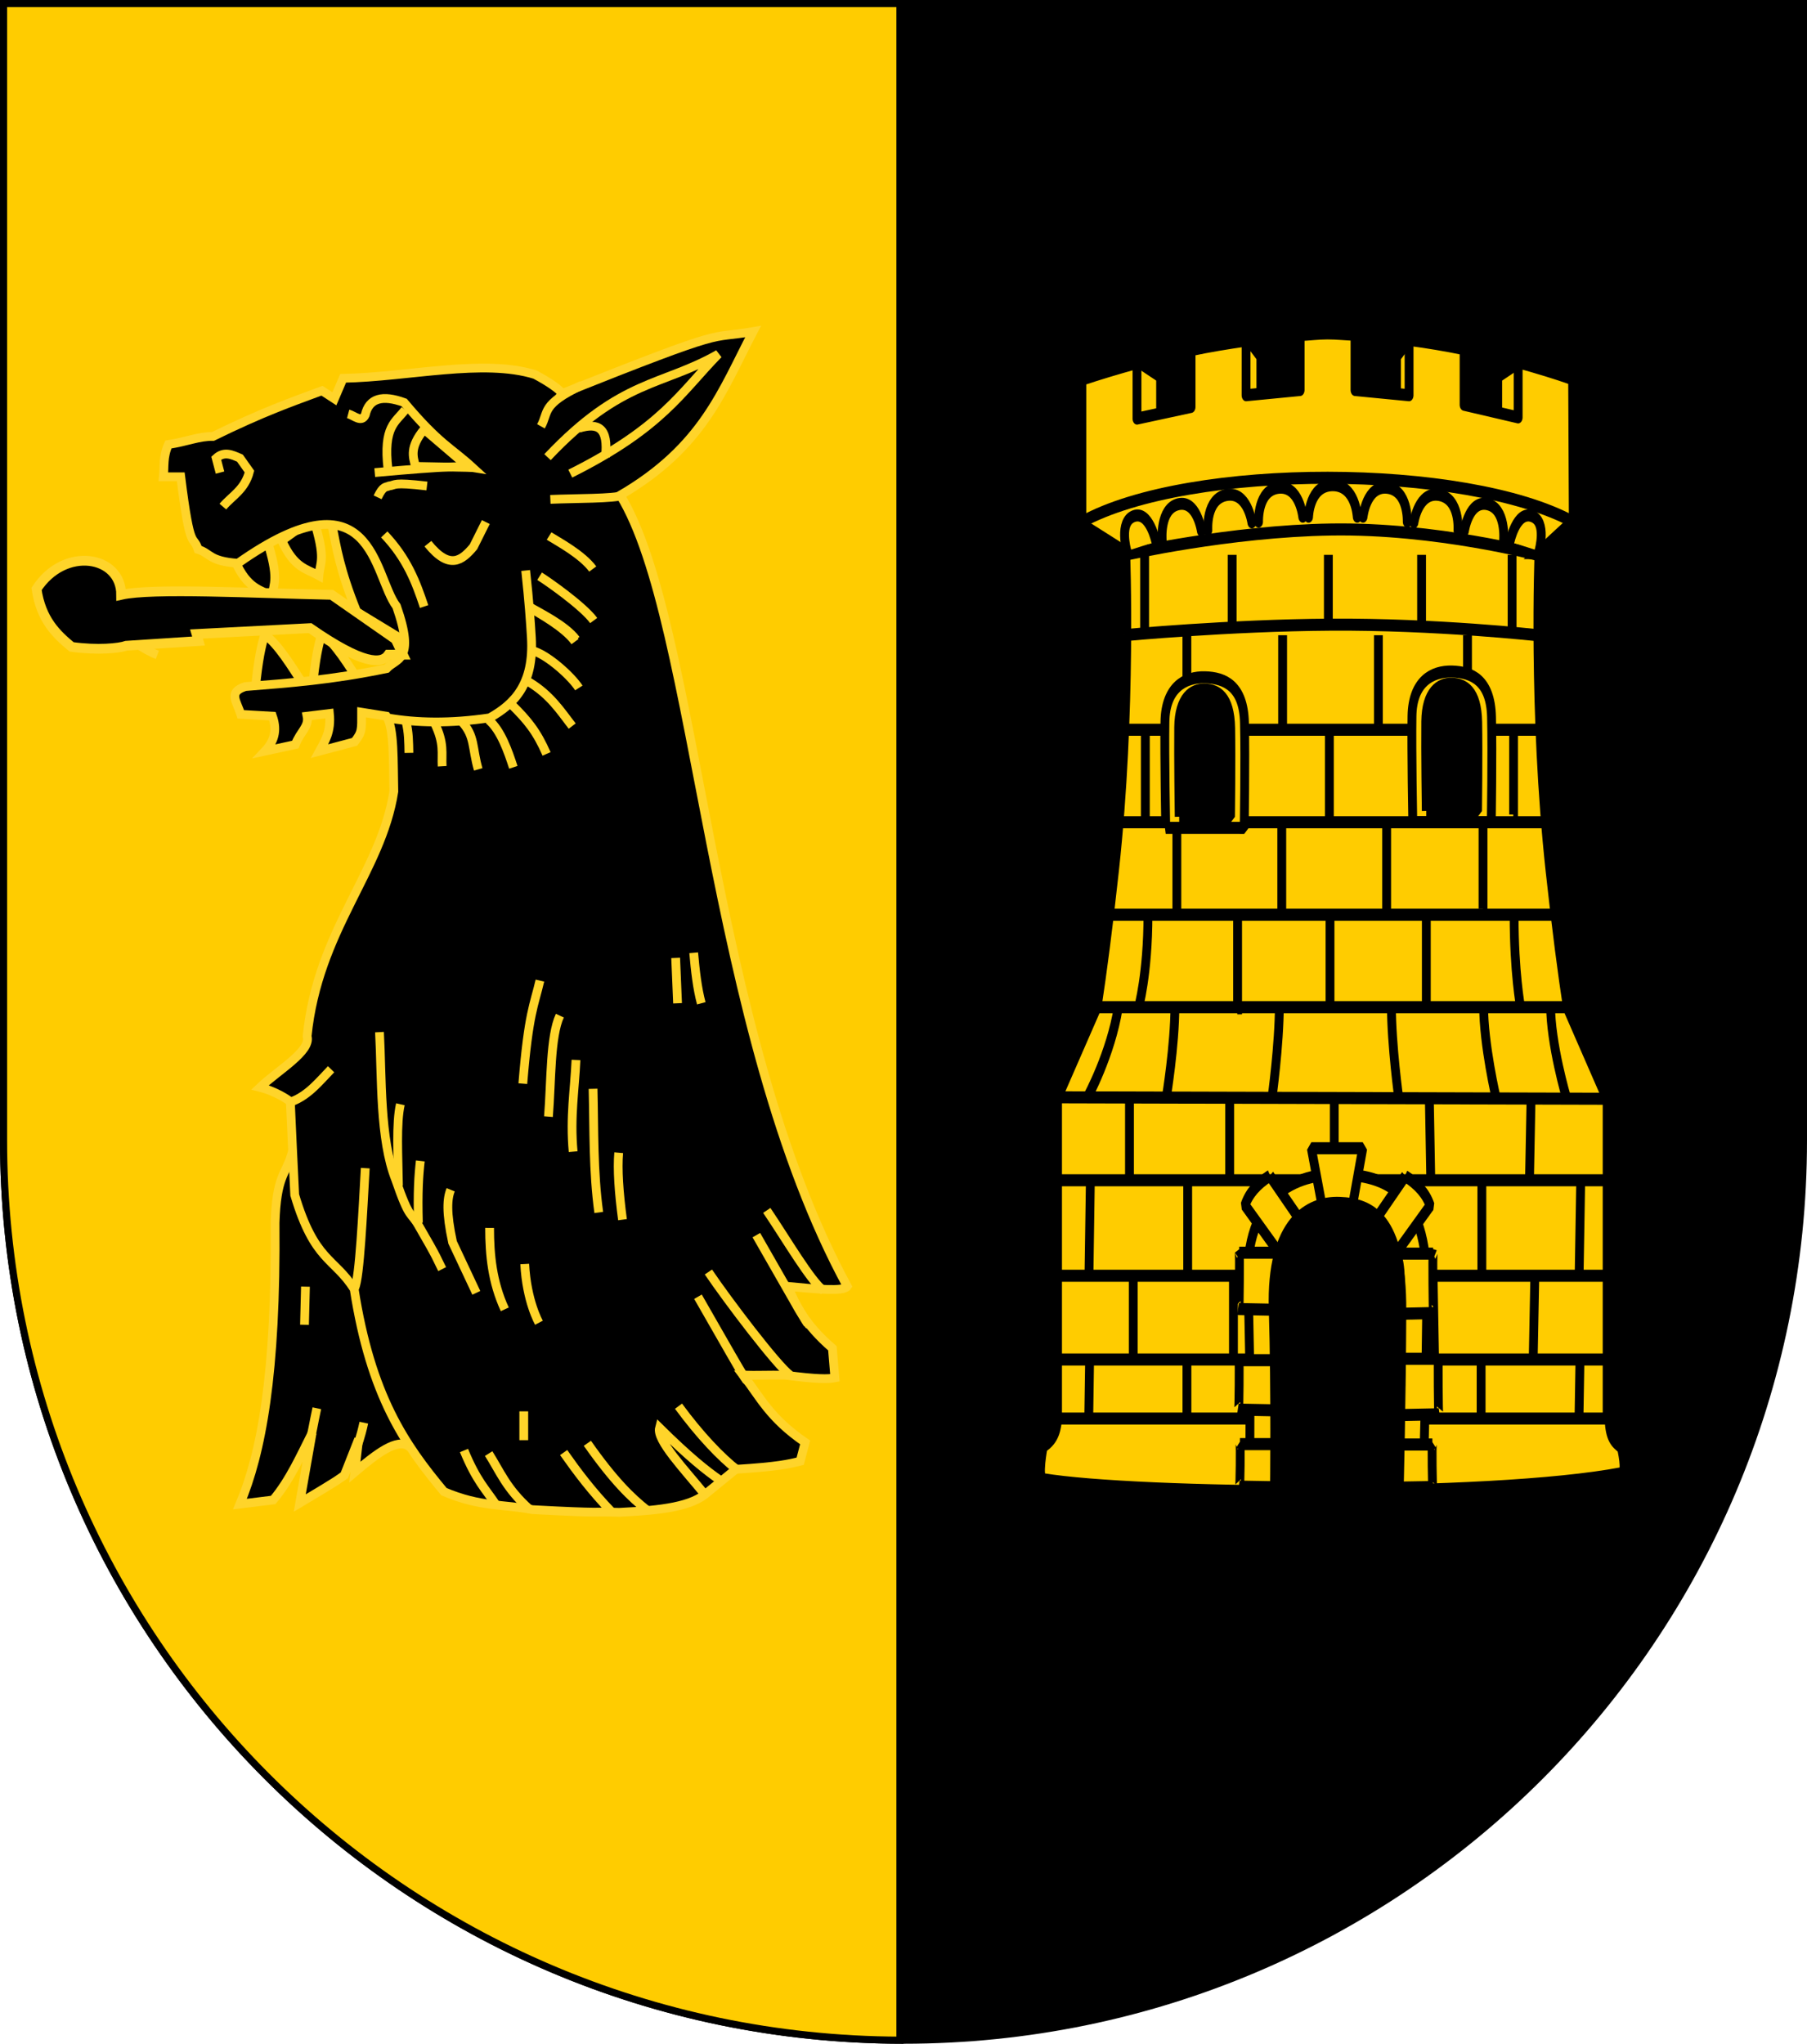 <?xml version="1.0" encoding="UTF-8" standalone="no"?>
<svg
   xmlns:dc="http://purl.org/dc/elements/1.1/"
   xmlns:cc="http://creativecommons.org/ns#"
   xmlns:rdf="http://www.w3.org/1999/02/22-rdf-syntax-ns#"
   xmlns:svg="http://www.w3.org/2000/svg"
   xmlns="http://www.w3.org/2000/svg"
   xmlns:sodipodi="http://sodipodi.sourceforge.net/DTD/sodipodi-0.dtd"
   xmlns:inkscape="http://www.inkscape.org/namespaces/inkscape"
   width="763"
   height="863"
   id="svg2"
   version="1.1"
   inkscape:version="1.0.1 (c497b03c, 2020-09-10)"
   sodipodi:docname="Wappen_Ritterherrschaft_Garmbaldushof.svg">
  <defs
     id="defs4">
    <inkscape:perspective
       sodipodi:type="inkscape:persp3d"
       inkscape:vp_x="0 : 526.18109 : 1"
       inkscape:vp_y="0 : 1000 : 0"
       inkscape:vp_z="744.09448 : 526.18109 : 1"
       inkscape:persp3d-origin="372.04724 : 350.78739 : 1"
       id="perspective10" />
    <inkscape:perspective
       id="perspective2828"
       inkscape:persp3d-origin="0.5 : 0.33333333 : 1"
       inkscape:vp_z="1 : 0.5 : 1"
       inkscape:vp_y="0 : 1000 : 0"
       inkscape:vp_x="0 : 0.5 : 1"
       sodipodi:type="inkscape:persp3d" />
    <inkscape:perspective
       id="perspective2828-7"
       inkscape:persp3d-origin="0.5 : 0.33333333 : 1"
       inkscape:vp_z="1 : 0.5 : 1"
       inkscape:vp_y="0 : 1000 : 0"
       inkscape:vp_x="0 : 0.5 : 1"
       sodipodi:type="inkscape:persp3d" />
    <inkscape:perspective
       id="perspective3640"
       inkscape:persp3d-origin="0.5 : 0.33333333 : 1"
       inkscape:vp_z="1 : 0.5 : 1"
       inkscape:vp_y="0 : 1000 : 0"
       inkscape:vp_x="0 : 0.5 : 1"
       sodipodi:type="inkscape:persp3d" />
    <inkscape:perspective
       id="perspective3670"
       inkscape:persp3d-origin="0.5 : 0.33333333 : 1"
       inkscape:vp_z="1 : 0.5 : 1"
       inkscape:vp_y="0 : 1000 : 0"
       inkscape:vp_x="0 : 0.5 : 1"
       sodipodi:type="inkscape:persp3d" />
    <inkscape:perspective
       id="perspective3693"
       inkscape:persp3d-origin="0.5 : 0.33333333 : 1"
       inkscape:vp_z="1 : 0.5 : 1"
       inkscape:vp_y="0 : 1000 : 0"
       inkscape:vp_x="0 : 0.5 : 1"
       sodipodi:type="inkscape:persp3d" />
    <inkscape:perspective
       id="perspective3720"
       inkscape:persp3d-origin="0.5 : 0.33333333 : 1"
       inkscape:vp_z="1 : 0.5 : 1"
       inkscape:vp_y="0 : 1000 : 0"
       inkscape:vp_x="0 : 0.5 : 1"
       sodipodi:type="inkscape:persp3d" />
    <inkscape:perspective
       id="perspective3747"
       inkscape:persp3d-origin="0.5 : 0.33333333 : 1"
       inkscape:vp_z="1 : 0.5 : 1"
       inkscape:vp_y="0 : 1000 : 0"
       inkscape:vp_x="0 : 0.5 : 1"
       sodipodi:type="inkscape:persp3d" />
    <inkscape:perspective
       id="perspective3763"
       inkscape:persp3d-origin="0.5 : 0.33333333 : 1"
       inkscape:vp_z="1 : 0.5 : 1"
       inkscape:vp_y="0 : 1000 : 0"
       inkscape:vp_x="0 : 0.5 : 1"
       sodipodi:type="inkscape:persp3d" />
    <inkscape:perspective
       id="perspective3792"
       inkscape:persp3d-origin="0.5 : 0.33333333 : 1"
       inkscape:vp_z="1 : 0.5 : 1"
       inkscape:vp_y="0 : 1000 : 0"
       inkscape:vp_x="0 : 0.5 : 1"
       sodipodi:type="inkscape:persp3d" />
    <inkscape:perspective
       id="perspective3814"
       inkscape:persp3d-origin="0.5 : 0.33333333 : 1"
       inkscape:vp_z="1 : 0.5 : 1"
       inkscape:vp_y="0 : 1000 : 0"
       inkscape:vp_x="0 : 0.5 : 1"
       sodipodi:type="inkscape:persp3d" />
    <inkscape:perspective
       id="perspective3841"
       inkscape:persp3d-origin="0.5 : 0.33333333 : 1"
       inkscape:vp_z="1 : 0.5 : 1"
       inkscape:vp_y="0 : 1000 : 0"
       inkscape:vp_x="0 : 0.5 : 1"
       sodipodi:type="inkscape:persp3d" />
    <inkscape:perspective
       id="perspective3841-5"
       inkscape:persp3d-origin="0.5 : 0.33333333 : 1"
       inkscape:vp_z="1 : 0.5 : 1"
       inkscape:vp_y="0 : 1000 : 0"
       inkscape:vp_x="0 : 0.5 : 1"
       sodipodi:type="inkscape:persp3d" />
    <inkscape:perspective
       id="perspective3872"
       inkscape:persp3d-origin="0.5 : 0.33333333 : 1"
       inkscape:vp_z="1 : 0.5 : 1"
       inkscape:vp_y="0 : 1000 : 0"
       inkscape:vp_x="0 : 0.5 : 1"
       sodipodi:type="inkscape:persp3d" />
    <inkscape:perspective
       id="perspective3898"
       inkscape:persp3d-origin="0.5 : 0.33333333 : 1"
       inkscape:vp_z="1 : 0.5 : 1"
       inkscape:vp_y="0 : 1000 : 0"
       inkscape:vp_x="0 : 0.5 : 1"
       sodipodi:type="inkscape:persp3d" />
    <inkscape:perspective
       id="perspective3920"
       inkscape:persp3d-origin="0.5 : 0.33333333 : 1"
       inkscape:vp_z="1 : 0.5 : 1"
       inkscape:vp_y="0 : 1000 : 0"
       inkscape:vp_x="0 : 0.5 : 1"
       sodipodi:type="inkscape:persp3d" />
    <inkscape:perspective
       id="perspective2860"
       inkscape:persp3d-origin="0.5 : 0.33333333 : 1"
       inkscape:vp_z="1 : 0.5 : 1"
       inkscape:vp_y="0 : 1000 : 0"
       inkscape:vp_x="0 : 0.5 : 1"
       sodipodi:type="inkscape:persp3d" />
    <inkscape:perspective
       id="perspective3672"
       inkscape:persp3d-origin="0.5 : 0.33333333 : 1"
       inkscape:vp_z="1 : 0.5 : 1"
       inkscape:vp_y="0 : 1000 : 0"
       inkscape:vp_x="0 : 0.5 : 1"
       sodipodi:type="inkscape:persp3d" />
    <inkscape:perspective
       id="perspective3695"
       inkscape:persp3d-origin="0.5 : 0.33333333 : 1"
       inkscape:vp_z="1 : 0.5 : 1"
       inkscape:vp_y="0 : 1000 : 0"
       inkscape:vp_x="0 : 0.5 : 1"
       sodipodi:type="inkscape:persp3d" />
    <inkscape:perspective
       id="perspective3261"
       inkscape:persp3d-origin="0.5 : 0.33333333 : 1"
       inkscape:vp_z="1 : 0.5 : 1"
       inkscape:vp_y="0 : 1000 : 0"
       inkscape:vp_x="0 : 0.5 : 1"
       sodipodi:type="inkscape:persp3d" />
    <inkscape:perspective
       id="perspective2828-1"
       inkscape:persp3d-origin="0.5 : 0.33333333 : 1"
       inkscape:vp_z="1 : 0.5 : 1"
       inkscape:vp_y="0 : 1000 : 0"
       inkscape:vp_x="0 : 0.5 : 1"
       sodipodi:type="inkscape:persp3d" />
    <inkscape:perspective
       id="perspective3652"
       inkscape:persp3d-origin="0.5 : 0.33333333 : 1"
       inkscape:vp_z="1 : 0.5 : 1"
       inkscape:vp_y="0 : 1000 : 0"
       inkscape:vp_x="0 : 0.5 : 1"
       sodipodi:type="inkscape:persp3d" />
    <inkscape:perspective
       id="perspective3652-2"
       inkscape:persp3d-origin="0.5 : 0.33333333 : 1"
       inkscape:vp_z="1 : 0.5 : 1"
       inkscape:vp_y="0 : 1000 : 0"
       inkscape:vp_x="0 : 0.5 : 1"
       sodipodi:type="inkscape:persp3d" />
    <inkscape:perspective
       id="perspective3652-5"
       inkscape:persp3d-origin="0.5 : 0.33333333 : 1"
       inkscape:vp_z="1 : 0.5 : 1"
       inkscape:vp_y="0 : 1000 : 0"
       inkscape:vp_x="0 : 0.5 : 1"
       sodipodi:type="inkscape:persp3d" />
    <inkscape:perspective
       id="perspective3727"
       inkscape:persp3d-origin="0.5 : 0.33333333 : 1"
       inkscape:vp_z="1 : 0.5 : 1"
       inkscape:vp_y="0 : 1000 : 0"
       inkscape:vp_x="0 : 0.5 : 1"
       sodipodi:type="inkscape:persp3d" />
    <inkscape:perspective
       id="perspective3843"
       inkscape:persp3d-origin="0.5 : 0.33333333 : 1"
       inkscape:vp_z="1 : 0.5 : 1"
       inkscape:vp_y="0 : 1000 : 0"
       inkscape:vp_x="0 : 0.5 : 1"
       sodipodi:type="inkscape:persp3d" />
    <inkscape:perspective
       id="perspective3970"
       inkscape:persp3d-origin="0.5 : 0.33333333 : 1"
       inkscape:vp_z="1 : 0.5 : 1"
       inkscape:vp_y="0 : 1000 : 0"
       inkscape:vp_x="0 : 0.5 : 1"
       sodipodi:type="inkscape:persp3d" />
    <inkscape:perspective
       id="perspective4007"
       inkscape:persp3d-origin="0.5 : 0.33333333 : 1"
       inkscape:vp_z="1 : 0.5 : 1"
       inkscape:vp_y="0 : 1000 : 0"
       inkscape:vp_x="0 : 0.5 : 1"
       sodipodi:type="inkscape:persp3d" />
    <inkscape:perspective
       id="perspective4062"
       inkscape:persp3d-origin="0.5 : 0.33333333 : 1"
       inkscape:vp_z="1 : 0.5 : 1"
       inkscape:vp_y="0 : 1000 : 0"
       inkscape:vp_x="0 : 0.5 : 1"
       sodipodi:type="inkscape:persp3d" />
    <inkscape:perspective
       id="perspective4153"
       inkscape:persp3d-origin="0.5 : 0.33333333 : 1"
       inkscape:vp_z="1 : 0.5 : 1"
       inkscape:vp_y="0 : 1000 : 0"
       inkscape:vp_x="0 : 0.5 : 1"
       sodipodi:type="inkscape:persp3d" />
    <inkscape:perspective
       id="perspective4316"
       inkscape:persp3d-origin="0.5 : 0.33333333 : 1"
       inkscape:vp_z="1 : 0.5 : 1"
       inkscape:vp_y="0 : 1000 : 0"
       inkscape:vp_x="0 : 0.5 : 1"
       sodipodi:type="inkscape:persp3d" />
    <inkscape:perspective
       id="perspective4316-9"
       inkscape:persp3d-origin="0.5 : 0.33333333 : 1"
       inkscape:vp_z="1 : 0.5 : 1"
       inkscape:vp_y="0 : 1000 : 0"
       inkscape:vp_x="0 : 0.5 : 1"
       sodipodi:type="inkscape:persp3d" />
    <inkscape:perspective
       id="perspective3098"
       inkscape:persp3d-origin="0.5 : 0.33333333 : 1"
       inkscape:vp_z="1 : 0.5 : 1"
       inkscape:vp_y="0 : 1000 : 0"
       inkscape:vp_x="0 : 0.5 : 1"
       sodipodi:type="inkscape:persp3d" />
    <inkscape:perspective
       id="perspective3122"
       inkscape:persp3d-origin="0.5 : 0.33333333 : 1"
       inkscape:vp_z="1 : 0.5 : 1"
       inkscape:vp_y="0 : 1000 : 0"
       inkscape:vp_x="0 : 0.5 : 1"
       sodipodi:type="inkscape:persp3d" />
    <inkscape:perspective
       id="perspective3146"
       inkscape:persp3d-origin="0.5 : 0.33333333 : 1"
       inkscape:vp_z="1 : 0.5 : 1"
       inkscape:vp_y="0 : 1000 : 0"
       inkscape:vp_x="0 : 0.5 : 1"
       sodipodi:type="inkscape:persp3d" />
    <inkscape:perspective
       id="perspective3146-0"
       inkscape:persp3d-origin="0.5 : 0.33333333 : 1"
       inkscape:vp_z="1 : 0.5 : 1"
       inkscape:vp_y="0 : 1000 : 0"
       inkscape:vp_x="0 : 0.5 : 1"
       sodipodi:type="inkscape:persp3d" />
    <inkscape:perspective
       id="perspective3177"
       inkscape:persp3d-origin="0.5 : 0.33333333 : 1"
       inkscape:vp_z="1 : 0.5 : 1"
       inkscape:vp_y="0 : 1000 : 0"
       inkscape:vp_x="0 : 0.5 : 1"
       sodipodi:type="inkscape:persp3d" />
    <inkscape:perspective
       id="perspective3177-8"
       inkscape:persp3d-origin="0.5 : 0.33333333 : 1"
       inkscape:vp_z="1 : 0.5 : 1"
       inkscape:vp_y="0 : 1000 : 0"
       inkscape:vp_x="0 : 0.5 : 1"
       sodipodi:type="inkscape:persp3d" />
    <inkscape:perspective
       id="perspective3208"
       inkscape:persp3d-origin="0.5 : 0.33333333 : 1"
       inkscape:vp_z="1 : 0.5 : 1"
       inkscape:vp_y="0 : 1000 : 0"
       inkscape:vp_x="0 : 0.5 : 1"
       sodipodi:type="inkscape:persp3d" />
    <inkscape:perspective
       id="perspective3208-4"
       inkscape:persp3d-origin="0.5 : 0.33333333 : 1"
       inkscape:vp_z="1 : 0.5 : 1"
       inkscape:vp_y="0 : 1000 : 0"
       inkscape:vp_x="0 : 0.5 : 1"
       sodipodi:type="inkscape:persp3d" />
    <inkscape:perspective
       id="perspective3208-5"
       inkscape:persp3d-origin="0.5 : 0.33333333 : 1"
       inkscape:vp_z="1 : 0.5 : 1"
       inkscape:vp_y="0 : 1000 : 0"
       inkscape:vp_x="0 : 0.5 : 1"
       sodipodi:type="inkscape:persp3d" />
    <inkscape:perspective
       id="perspective3706"
       inkscape:persp3d-origin="0.5 : 0.33333333 : 1"
       inkscape:vp_z="1 : 0.5 : 1"
       inkscape:vp_y="0 : 1000 : 0"
       inkscape:vp_x="0 : 0.5 : 1"
       sodipodi:type="inkscape:persp3d" />
    <inkscape:perspective
       id="perspective3728"
       inkscape:persp3d-origin="0.5 : 0.33333333 : 1"
       inkscape:vp_z="1 : 0.5 : 1"
       inkscape:vp_y="0 : 1000 : 0"
       inkscape:vp_x="0 : 0.5 : 1"
       sodipodi:type="inkscape:persp3d" />
    <inkscape:perspective
       id="perspective3750"
       inkscape:persp3d-origin="0.5 : 0.33333333 : 1"
       inkscape:vp_z="1 : 0.5 : 1"
       inkscape:vp_y="0 : 1000 : 0"
       inkscape:vp_x="0 : 0.5 : 1"
       sodipodi:type="inkscape:persp3d" />
    <inkscape:perspective
       id="perspective3778"
       inkscape:persp3d-origin="0.5 : 0.33333333 : 1"
       inkscape:vp_z="1 : 0.5 : 1"
       inkscape:vp_y="0 : 1000 : 0"
       inkscape:vp_x="0 : 0.5 : 1"
       sodipodi:type="inkscape:persp3d" />
    <inkscape:perspective
       id="perspective3800"
       inkscape:persp3d-origin="0.5 : 0.33333333 : 1"
       inkscape:vp_z="1 : 0.5 : 1"
       inkscape:vp_y="0 : 1000 : 0"
       inkscape:vp_x="0 : 0.5 : 1"
       sodipodi:type="inkscape:persp3d" />
    <inkscape:perspective
       id="perspective3837"
       inkscape:persp3d-origin="0.5 : 0.33333333 : 1"
       inkscape:vp_z="1 : 0.5 : 1"
       inkscape:vp_y="0 : 1000 : 0"
       inkscape:vp_x="0 : 0.5 : 1"
       sodipodi:type="inkscape:persp3d" />
    <inkscape:perspective
       id="perspective3904"
       inkscape:persp3d-origin="0.5 : 0.33333333 : 1"
       inkscape:vp_z="1 : 0.5 : 1"
       inkscape:vp_y="0 : 1000 : 0"
       inkscape:vp_x="0 : 0.5 : 1"
       sodipodi:type="inkscape:persp3d" />
    <inkscape:perspective
       id="perspective3904-4"
       inkscape:persp3d-origin="0.5 : 0.33333333 : 1"
       inkscape:vp_z="1 : 0.5 : 1"
       inkscape:vp_y="0 : 1000 : 0"
       inkscape:vp_x="0 : 0.5 : 1"
       sodipodi:type="inkscape:persp3d" />
    <inkscape:perspective
       id="perspective3904-3"
       inkscape:persp3d-origin="0.5 : 0.33333333 : 1"
       inkscape:vp_z="1 : 0.5 : 1"
       inkscape:vp_y="0 : 1000 : 0"
       inkscape:vp_x="0 : 0.5 : 1"
       sodipodi:type="inkscape:persp3d" />
    <inkscape:perspective
       id="perspective3953"
       inkscape:persp3d-origin="0.5 : 0.33333333 : 1"
       inkscape:vp_z="1 : 0.5 : 1"
       inkscape:vp_y="0 : 1000 : 0"
       inkscape:vp_x="0 : 0.5 : 1"
       sodipodi:type="inkscape:persp3d" />
    <inkscape:perspective
       id="perspective3975"
       inkscape:persp3d-origin="0.5 : 0.33333333 : 1"
       inkscape:vp_z="1 : 0.5 : 1"
       inkscape:vp_y="0 : 1000 : 0"
       inkscape:vp_x="0 : 0.5 : 1"
       sodipodi:type="inkscape:persp3d" />
    <inkscape:perspective
       id="perspective3975-8"
       inkscape:persp3d-origin="0.5 : 0.33333333 : 1"
       inkscape:vp_z="1 : 0.5 : 1"
       inkscape:vp_y="0 : 1000 : 0"
       inkscape:vp_x="0 : 0.5 : 1"
       sodipodi:type="inkscape:persp3d" />
    <inkscape:perspective
       id="perspective3975-7"
       inkscape:persp3d-origin="0.5 : 0.33333333 : 1"
       inkscape:vp_z="1 : 0.5 : 1"
       inkscape:vp_y="0 : 1000 : 0"
       inkscape:vp_x="0 : 0.5 : 1"
       sodipodi:type="inkscape:persp3d" />
    <inkscape:perspective
       id="perspective2858"
       inkscape:persp3d-origin="0.5 : 0.33333333 : 1"
       inkscape:vp_z="1 : 0.5 : 1"
       inkscape:vp_y="0 : 1000 : 0"
       inkscape:vp_x="0 : 0.5 : 1"
       sodipodi:type="inkscape:persp3d" />
    <inkscape:perspective
       id="perspective4105"
       inkscape:persp3d-origin="0.5 : 0.33333333 : 1"
       inkscape:vp_z="1 : 0.5 : 1"
       inkscape:vp_y="0 : 1000 : 0"
       inkscape:vp_x="0 : 0.5 : 1"
       sodipodi:type="inkscape:persp3d" />
    <inkscape:perspective
       id="perspective4123"
       inkscape:persp3d-origin="0.5 : 0.33333333 : 1"
       inkscape:vp_z="1 : 0.5 : 1"
       inkscape:vp_y="0 : 1000 : 0"
       inkscape:vp_x="0 : 0.5 : 1"
       sodipodi:type="inkscape:persp3d" />
    <inkscape:perspective
       id="perspective4137"
       inkscape:persp3d-origin="0.5 : 0.33333333 : 1"
       inkscape:vp_z="1 : 0.5 : 1"
       inkscape:vp_y="0 : 1000 : 0"
       inkscape:vp_x="0 : 0.5 : 1"
       sodipodi:type="inkscape:persp3d" />
    <inkscape:perspective
       id="perspective4151"
       inkscape:persp3d-origin="0.5 : 0.33333333 : 1"
       inkscape:vp_z="1 : 0.5 : 1"
       inkscape:vp_y="0 : 1000 : 0"
       inkscape:vp_x="0 : 0.5 : 1"
       sodipodi:type="inkscape:persp3d" />
    <inkscape:perspective
       id="perspective4165"
       inkscape:persp3d-origin="0.5 : 0.33333333 : 1"
       inkscape:vp_z="1 : 0.5 : 1"
       inkscape:vp_y="0 : 1000 : 0"
       inkscape:vp_x="0 : 0.5 : 1"
       sodipodi:type="inkscape:persp3d" />
    <inkscape:perspective
       id="perspective4904"
       inkscape:persp3d-origin="0.5 : 0.33333333 : 1"
       inkscape:vp_z="1 : 0.5 : 1"
       inkscape:vp_y="0 : 1000 : 0"
       inkscape:vp_x="0 : 0.5 : 1"
       sodipodi:type="inkscape:persp3d" />
    <filter
       id="filter3021-3"
       inkscape:label="Specular light"
       inkscape:menu="ABCs"
       inkscape:menu-tooltip="Basic specular bevel to use for building textures"
       color-interpolation-filters="sRGB">
      <feGaussianBlur
         id="feGaussianBlur3023-4"
         result="result0"
         in="SourceAlpha"
         stdDeviation="6" />
      <feSpecularLighting
         id="feSpecularLighting3025-4"
         specularExponent="25"
         specularConstant="1"
         surfaceScale="10"
         lighting-color="#ffffff"
         result="result1"
         in="result0">
        <feDistantLight
           id="feDistantLight3027-6"
           azimuth="235"
           elevation="45" />
      </feSpecularLighting>
      <feComposite
         k4="0"
         k1="0"
         id="feComposite3029-0"
         in2="result1"
         k3="1"
         k2="1"
         operator="arithmetic"
         result="result4"
         in="SourceGraphic" />
      <feComposite
         id="feComposite3031-6"
         in2="SourceAlpha"
         operator="in"
         result="result2"
         in="result4" />
    </filter>
    <filter
       id="filter3021"
       inkscape:label="Specular light"
       inkscape:menu="ABCs"
       inkscape:menu-tooltip="Basic specular bevel to use for building textures"
       color-interpolation-filters="sRGB">
      <feGaussianBlur
         id="feGaussianBlur3023"
         result="result0"
         in="SourceAlpha"
         stdDeviation="6" />
      <feSpecularLighting
         id="feSpecularLighting3025"
         specularExponent="25"
         specularConstant="1"
         surfaceScale="10"
         lighting-color="#ffffff"
         result="result1"
         in="result0">
        <feDistantLight
           id="feDistantLight3027"
           azimuth="235"
           elevation="45" />
      </feSpecularLighting>
      <feComposite
         k4="0"
         k1="0"
         id="feComposite3029"
         in2="result1"
         k3="1"
         k2="1"
         operator="arithmetic"
         result="result4"
         in="SourceGraphic" />
      <feComposite
         id="feComposite3031"
         in2="SourceAlpha"
         operator="in"
         result="result2"
         in="result4" />
    </filter>
    <filter
       id="filter2820-0"
       inkscape:label="Specular light"
       inkscape:menu="ABCs"
       inkscape:menu-tooltip="Basic specular bevel to use for building textures"
       color-interpolation-filters="sRGB">
      <feGaussianBlur
         id="feGaussianBlur2822-9"
         result="result0"
         in="SourceAlpha"
         stdDeviation="6" />
      <feSpecularLighting
         id="feSpecularLighting2824-00"
         specularExponent="25"
         specularConstant="1"
         surfaceScale="10"
         lighting-color="#ffffff"
         result="result1"
         in="result0">
        <feDistantLight
           id="feDistantLight2826-61"
           azimuth="235"
           elevation="45" />
      </feSpecularLighting>
      <feComposite
         k4="0"
         k1="0"
         id="feComposite2828-3"
         in2="result1"
         k3="1"
         k2="1"
         operator="arithmetic"
         result="result4"
         in="SourceGraphic" />
      <feComposite
         id="feComposite2830-8"
         in2="SourceAlpha"
         operator="in"
         result="result2"
         in="result4" />
    </filter>
    <filter
       id="filter2820-8"
       inkscape:label="Specular light"
       inkscape:menu="ABCs"
       inkscape:menu-tooltip="Basic specular bevel to use for building textures"
       color-interpolation-filters="sRGB">
      <feGaussianBlur
         id="feGaussianBlur2822-65"
         result="result0"
         in="SourceAlpha"
         stdDeviation="6" />
      <feSpecularLighting
         id="feSpecularLighting2824-0"
         specularExponent="25"
         specularConstant="1"
         surfaceScale="10"
         lighting-color="#ffffff"
         result="result1"
         in="result0">
        <feDistantLight
           id="feDistantLight2826-28"
           azimuth="235"
           elevation="45" />
      </feSpecularLighting>
      <feComposite
         k4="0"
         k1="0"
         id="feComposite2828-60"
         in2="result1"
         k3="1"
         k2="1"
         operator="arithmetic"
         result="result4"
         in="SourceGraphic" />
      <feComposite
         id="feComposite2830-24"
         in2="SourceAlpha"
         operator="in"
         result="result2"
         in="result4" />
    </filter>
    <filter
       id="filter2820-3"
       inkscape:label="Specular light"
       inkscape:menu="ABCs"
       inkscape:menu-tooltip="Basic specular bevel to use for building textures"
       color-interpolation-filters="sRGB">
      <feGaussianBlur
         id="feGaussianBlur2822-8"
         result="result0"
         in="SourceAlpha"
         stdDeviation="6" />
      <feSpecularLighting
         id="feSpecularLighting2824-74"
         specularExponent="25"
         specularConstant="1"
         surfaceScale="10"
         lighting-color="#ffffff"
         result="result1"
         in="result0">
        <feDistantLight
           id="feDistantLight2826-2"
           azimuth="235"
           elevation="45" />
      </feSpecularLighting>
      <feComposite
         k4="0"
         k1="0"
         id="feComposite2828-7"
         in2="result1"
         k3="1"
         k2="1"
         operator="arithmetic"
         result="result4"
         in="SourceGraphic" />
      <feComposite
         id="feComposite2830-79"
         in2="SourceAlpha"
         operator="in"
         result="result2"
         in="result4" />
    </filter>
    <filter
       id="filter2820-9"
       inkscape:label="Specular light"
       inkscape:menu="ABCs"
       inkscape:menu-tooltip="Basic specular bevel to use for building textures"
       color-interpolation-filters="sRGB">
      <feGaussianBlur
         id="feGaussianBlur2822-5"
         result="result0"
         in="SourceAlpha"
         stdDeviation="6" />
      <feSpecularLighting
         id="feSpecularLighting2824-43"
         specularExponent="25"
         specularConstant="1"
         surfaceScale="10"
         lighting-color="#ffffff"
         result="result1"
         in="result0">
        <feDistantLight
           id="feDistantLight2826-1"
           azimuth="235"
           elevation="45" />
      </feSpecularLighting>
      <feComposite
         k4="0"
         k1="0"
         id="feComposite2828-2"
         in2="result1"
         k3="1"
         k2="1"
         operator="arithmetic"
         result="result4"
         in="SourceGraphic" />
      <feComposite
         id="feComposite2830-3"
         in2="SourceAlpha"
         operator="in"
         result="result2"
         in="result4" />
    </filter>
    <filter
       id="filter2820-21"
       inkscape:label="Specular light"
       inkscape:menu="ABCs"
       inkscape:menu-tooltip="Basic specular bevel to use for building textures"
       color-interpolation-filters="sRGB">
      <feGaussianBlur
         id="feGaussianBlur2822-6"
         result="result0"
         in="SourceAlpha"
         stdDeviation="6" />
      <feSpecularLighting
         id="feSpecularLighting2824-8"
         specularExponent="25"
         specularConstant="1"
         surfaceScale="10"
         lighting-color="#ffffff"
         result="result1"
         in="result0">
        <feDistantLight
           id="feDistantLight2826-57"
           azimuth="235"
           elevation="45" />
      </feSpecularLighting>
      <feComposite
         k4="0"
         k1="0"
         id="feComposite2828-6"
         in2="result1"
         k3="1"
         k2="1"
         operator="arithmetic"
         result="result4"
         in="SourceGraphic" />
      <feComposite
         id="feComposite2830-1"
         in2="SourceAlpha"
         operator="in"
         result="result2"
         in="result4" />
    </filter>
    <filter
       id="filter2820-5"
       inkscape:label="Specular light"
       inkscape:menu="ABCs"
       inkscape:menu-tooltip="Basic specular bevel to use for building textures"
       color-interpolation-filters="sRGB">
      <feGaussianBlur
         id="feGaussianBlur2822-2"
         result="result0"
         in="SourceAlpha"
         stdDeviation="6" />
      <feSpecularLighting
         id="feSpecularLighting2824-7"
         specularExponent="25"
         specularConstant="1"
         surfaceScale="10"
         lighting-color="#ffffff"
         result="result1"
         in="result0">
        <feDistantLight
           id="feDistantLight2826-6"
           azimuth="235"
           elevation="45" />
      </feSpecularLighting>
      <feComposite
         k4="0"
         k1="0"
         id="feComposite2828-14"
         in2="result1"
         k3="1"
         k2="1"
         operator="arithmetic"
         result="result4"
         in="SourceGraphic" />
      <feComposite
         id="feComposite2830-2"
         in2="SourceAlpha"
         operator="in"
         result="result2"
         in="result4" />
    </filter>
    <filter
       id="filter2820-2"
       inkscape:label="Specular light"
       inkscape:menu="ABCs"
       inkscape:menu-tooltip="Basic specular bevel to use for building textures"
       color-interpolation-filters="sRGB">
      <feGaussianBlur
         id="feGaussianBlur2822-4"
         result="result0"
         in="SourceAlpha"
         stdDeviation="6" />
      <feSpecularLighting
         id="feSpecularLighting2824-5"
         specularExponent="25"
         specularConstant="1"
         surfaceScale="10"
         lighting-color="#ffffff"
         result="result1"
         in="result0">
        <feDistantLight
           id="feDistantLight2826-5"
           azimuth="235"
           elevation="45" />
      </feSpecularLighting>
      <feComposite
         k4="0"
         k1="0"
         id="feComposite2828-1"
         in2="result1"
         k3="1"
         k2="1"
         operator="arithmetic"
         result="result4"
         in="SourceGraphic" />
      <feComposite
         id="feComposite2830-7"
         in2="SourceAlpha"
         operator="in"
         result="result2"
         in="result4" />
    </filter>
    <filter
       id="filter2820-1"
       inkscape:label="Specular light"
       inkscape:menu="ABCs"
       inkscape:menu-tooltip="Basic specular bevel to use for building textures"
       color-interpolation-filters="sRGB">
      <feGaussianBlur
         id="feGaussianBlur2822-7"
         result="result0"
         in="SourceAlpha"
         stdDeviation="6" />
      <feSpecularLighting
         id="feSpecularLighting2824-4"
         specularExponent="25"
         specularConstant="1"
         surfaceScale="10"
         lighting-color="#ffffff"
         result="result1"
         in="result0">
        <feDistantLight
           id="feDistantLight2826-0"
           azimuth="235"
           elevation="45" />
      </feSpecularLighting>
      <feComposite
         k4="0"
         k1="0"
         id="feComposite2828-9"
         in2="result1"
         k3="1"
         k2="1"
         operator="arithmetic"
         result="result4"
         in="SourceGraphic" />
      <feComposite
         id="feComposite2830-4"
         in2="SourceAlpha"
         operator="in"
         result="result2"
         in="result4" />
    </filter>
    <filter
       id="filter2820"
       inkscape:label="Specular light"
       inkscape:menu="ABCs"
       inkscape:menu-tooltip="Basic specular bevel to use for building textures"
       color-interpolation-filters="sRGB">
      <feGaussianBlur
         id="feGaussianBlur2822"
         result="result0"
         in="SourceAlpha"
         stdDeviation="6" />
      <feSpecularLighting
         id="feSpecularLighting2824"
         specularExponent="25"
         specularConstant="1"
         surfaceScale="10"
         lighting-color="#ffffff"
         result="result1"
         in="result0">
        <feDistantLight
           id="feDistantLight2826"
           azimuth="235"
           elevation="45" />
      </feSpecularLighting>
      <feComposite
         k4="0"
         k1="0"
         id="feComposite2828"
         in2="result1"
         k3="1"
         k2="1"
         operator="arithmetic"
         result="result4"
         in="SourceGraphic" />
      <feComposite
         id="feComposite2830"
         in2="SourceAlpha"
         operator="in"
         result="result2"
         in="result4" />
    </filter>
    <filter
       id="filter3075"
       inkscape:label="Specular light"
       inkscape:menu="ABCs"
       inkscape:menu-tooltip="Basic specular bevel to use for building textures"
       color-interpolation-filters="sRGB">
      <feGaussianBlur
         id="feGaussianBlur3077"
         result="result0"
         in="SourceAlpha"
         stdDeviation="6" />
      <feSpecularLighting
         id="feSpecularLighting3079"
         specularExponent="25"
         specularConstant="1"
         surfaceScale="10"
         lighting-color="#ffffff"
         result="result1"
         in="result0">
        <feDistantLight
           id="feDistantLight3081"
           azimuth="235"
           elevation="45" />
      </feSpecularLighting>
      <feComposite
         k4="0"
         k1="0"
         id="feComposite3083"
         in2="result1"
         k3="1"
         k2="1"
         operator="arithmetic"
         result="result4"
         in="SourceGraphic" />
      <feComposite
         id="feComposite3085"
         in2="SourceAlpha"
         operator="in"
         result="result2"
         in="result4" />
    </filter>
    <filter
       id="filter3091"
       inkscape:label="Specular light"
       inkscape:menu="ABCs"
       inkscape:menu-tooltip="Basic specular bevel to use for building textures"
       color-interpolation-filters="sRGB">
      <feGaussianBlur
         id="feGaussianBlur3093"
         result="result0"
         in="SourceAlpha"
         stdDeviation="6" />
      <feSpecularLighting
         id="feSpecularLighting3095"
         specularExponent="25"
         specularConstant="1"
         surfaceScale="10"
         lighting-color="#ffffff"
         result="result1"
         in="result0">
        <feDistantLight
           id="feDistantLight3097"
           azimuth="235"
           elevation="45" />
      </feSpecularLighting>
      <feComposite
         k4="0"
         k1="0"
         id="feComposite3099"
         in2="result1"
         k3="1"
         k2="1"
         operator="arithmetic"
         result="result4"
         in="SourceGraphic" />
      <feComposite
         id="feComposite3101"
         in2="SourceAlpha"
         operator="in"
         result="result2"
         in="result4" />
    </filter>
    <inkscape:perspective
       id="perspective3044"
       inkscape:persp3d-origin="0.5 : 0.33333333 : 1"
       inkscape:vp_z="1 : 0.5 : 1"
       inkscape:vp_y="0 : 1000 : 0"
       inkscape:vp_x="0 : 0.5 : 1"
       sodipodi:type="inkscape:persp3d" />
    <inkscape:perspective
       id="perspective3075"
       inkscape:persp3d-origin="0.5 : 0.33333333 : 1"
       inkscape:vp_z="1 : 0.5 : 1"
       inkscape:vp_y="0 : 1000 : 0"
       inkscape:vp_x="0 : 0.5 : 1"
       sodipodi:type="inkscape:persp3d" />
    <inkscape:perspective
       id="perspective2880"
       inkscape:persp3d-origin="0.5 : 0.33333333 : 1"
       inkscape:vp_z="1 : 0.5 : 1"
       inkscape:vp_y="0 : 1000 : 0"
       inkscape:vp_x="0 : 0.5 : 1"
       sodipodi:type="inkscape:persp3d" />
    <inkscape:perspective
       id="perspective2880-1"
       inkscape:persp3d-origin="0.5 : 0.33333333 : 1"
       inkscape:vp_z="1 : 0.5 : 1"
       inkscape:vp_y="0 : 1000 : 0"
       inkscape:vp_x="0 : 0.5 : 1"
       sodipodi:type="inkscape:persp3d" />
    <inkscape:perspective
       id="perspective3293"
       inkscape:persp3d-origin="0.5 : 0.33333333 : 1"
       inkscape:vp_z="1 : 0.5 : 1"
       inkscape:vp_y="0 : 1000 : 0"
       inkscape:vp_x="0 : 0.5 : 1"
       sodipodi:type="inkscape:persp3d" />
    <inkscape:perspective
       id="perspective3315"
       inkscape:persp3d-origin="0.5 : 0.33333333 : 1"
       inkscape:vp_z="1 : 0.5 : 1"
       inkscape:vp_y="0 : 1000 : 0"
       inkscape:vp_x="0 : 0.5 : 1"
       sodipodi:type="inkscape:persp3d" />
    <inkscape:perspective
       id="perspective3315-4"
       inkscape:persp3d-origin="0.5 : 0.33333333 : 1"
       inkscape:vp_z="1 : 0.5 : 1"
       inkscape:vp_y="0 : 1000 : 0"
       inkscape:vp_x="0 : 0.5 : 1"
       sodipodi:type="inkscape:persp3d" />
    <inkscape:perspective
       id="perspective2970"
       inkscape:persp3d-origin="0.5 : 0.33333333 : 1"
       inkscape:vp_z="1 : 0.5 : 1"
       inkscape:vp_y="0 : 1000 : 0"
       inkscape:vp_x="0 : 0.5 : 1"
       sodipodi:type="inkscape:persp3d" />
    <inkscape:perspective
       id="perspective2992"
       inkscape:persp3d-origin="0.5 : 0.33333333 : 1"
       inkscape:vp_z="1 : 0.5 : 1"
       inkscape:vp_y="0 : 1000 : 0"
       inkscape:vp_x="0 : 0.5 : 1"
       sodipodi:type="inkscape:persp3d" />
    <inkscape:perspective
       id="perspective4137-1"
       inkscape:persp3d-origin="0.5 : 0.33333333 : 1"
       inkscape:vp_z="1 : 0.5 : 1"
       inkscape:vp_y="0 : 1000 : 0"
       inkscape:vp_x="0 : 0.5 : 1"
       sodipodi:type="inkscape:persp3d" />
    <inkscape:perspective
       id="perspective3052"
       inkscape:persp3d-origin="0.5 : 0.33333333 : 1"
       inkscape:vp_z="1 : 0.5 : 1"
       inkscape:vp_y="0 : 1000 : 0"
       inkscape:vp_x="0 : 0.5 : 1"
       sodipodi:type="inkscape:persp3d" />
    <inkscape:perspective
       id="perspective3693-1"
       inkscape:persp3d-origin="0.5 : 0.33333333 : 1"
       inkscape:vp_z="1 : 0.5 : 1"
       inkscape:vp_y="0 : 1000 : 0"
       inkscape:vp_x="0 : 0.5 : 1"
       sodipodi:type="inkscape:persp3d" />
    <inkscape:perspective
       id="perspective4212"
       inkscape:persp3d-origin="0.5 : 0.33333333 : 1"
       inkscape:vp_z="1 : 0.5 : 1"
       inkscape:vp_y="0 : 1000 : 0"
       inkscape:vp_x="0 : 0.5 : 1"
       sodipodi:type="inkscape:persp3d" />
    <inkscape:perspective
       id="perspective4528"
       inkscape:persp3d-origin="0.5 : 0.33333333 : 1"
       inkscape:vp_z="1 : 0.5 : 1"
       inkscape:vp_y="0 : 1000 : 0"
       inkscape:vp_x="0 : 0.5 : 1"
       sodipodi:type="inkscape:persp3d" />
    <inkscape:perspective
       id="perspective4601"
       inkscape:persp3d-origin="0.5 : 0.33333333 : 1"
       inkscape:vp_z="1 : 0.5 : 1"
       inkscape:vp_y="0 : 1000 : 0"
       inkscape:vp_x="0 : 0.5 : 1"
       sodipodi:type="inkscape:persp3d" />
    <inkscape:perspective
       id="perspective4674"
       inkscape:persp3d-origin="0.5 : 0.33333333 : 1"
       inkscape:vp_z="1 : 0.5 : 1"
       inkscape:vp_y="0 : 1000 : 0"
       inkscape:vp_x="0 : 0.5 : 1"
       sodipodi:type="inkscape:persp3d" />
    <inkscape:perspective
       id="perspective3078"
       inkscape:persp3d-origin="0.5 : 0.33333333 : 1"
       inkscape:vp_z="1 : 0.5 : 1"
       inkscape:vp_y="0 : 1000 : 0"
       inkscape:vp_x="0 : 0.5 : 1"
       sodipodi:type="inkscape:persp3d" />
    <inkscape:perspective
       id="perspective3115"
       inkscape:persp3d-origin="0.5 : 0.33333333 : 1"
       inkscape:vp_z="1 : 0.5 : 1"
       inkscape:vp_y="0 : 1000 : 0"
       inkscape:vp_x="0 : 0.5 : 1"
       sodipodi:type="inkscape:persp3d" />
    <inkscape:perspective
       id="perspective3115-1"
       inkscape:persp3d-origin="0.5 : 0.33333333 : 1"
       inkscape:vp_z="1 : 0.5 : 1"
       inkscape:vp_y="0 : 1000 : 0"
       inkscape:vp_x="0 : 0.5 : 1"
       sodipodi:type="inkscape:persp3d" />
    <inkscape:perspective
       id="perspective3171"
       inkscape:persp3d-origin="0.5 : 0.33333333 : 1"
       inkscape:vp_z="1 : 0.5 : 1"
       inkscape:vp_y="0 : 1000 : 0"
       inkscape:vp_x="0 : 0.5 : 1"
       sodipodi:type="inkscape:persp3d" />
    <inkscape:perspective
       id="perspective3171-2"
       inkscape:persp3d-origin="0.5 : 0.33333333 : 1"
       inkscape:vp_z="1 : 0.5 : 1"
       inkscape:vp_y="0 : 1000 : 0"
       inkscape:vp_x="0 : 0.5 : 1"
       sodipodi:type="inkscape:persp3d" />
    <inkscape:perspective
       id="perspective3121"
       inkscape:persp3d-origin="0.5 : 0.33333333 : 1"
       inkscape:vp_z="1 : 0.5 : 1"
       inkscape:vp_y="0 : 1000 : 0"
       inkscape:vp_x="0 : 0.5 : 1"
       sodipodi:type="inkscape:persp3d" />
    <inkscape:perspective
       id="perspective3006"
       inkscape:persp3d-origin="0.5 : 0.33333333 : 1"
       inkscape:vp_z="1 : 0.5 : 1"
       inkscape:vp_y="0 : 1000 : 0"
       inkscape:vp_x="0 : 0.5 : 1"
       sodipodi:type="inkscape:persp3d" />
  </defs>
  <sodipodi:namedview
     id="base"
     pagecolor="#ffffff"
     bordercolor="#666666"
     borderopacity="1.0"
     inkscape:pageopacity="0.0"
     inkscape:pageshadow="2"
     inkscape:zoom="0.60844705"
     inkscape:cx="381.50003"
     inkscape:cy="431.5"
     inkscape:document-units="px"
     inkscape:current-layer="layer1"
     showgrid="false"
     inkscape:window-width="1680"
     inkscape:window-height="951"
     inkscape:window-x="0"
     inkscape:window-y="25"
     inkscape:window-maximized="1"
     inkscape:document-rotation="0">
    <inkscape:grid
       type="xygrid"
       id="grid2816"
       empspacing="5"
       visible="true"
       enabled="true"
       snapvisiblegridlinesonly="true" />
  </sodipodi:namedview>
  <g
     inkscape:label="Ebene 1"
     inkscape:groupmode="layer"
     id="layer1"
     transform="translate(-1.644,-192.036)">
    <path
       style="fill:#000000;fill-opacity:1;stroke:#000000;stroke-width:3;stroke-miterlimit:4;stroke-opacity:1;stroke-dasharray:none"
       d="m 3.144,193.536 0,480 c 0,209.868 170.132,380 380,380 209.868,0 380,-170.132 380,-380 l 0,-480 -760,0 z"
       id="path2850-1" />
    <path
       style="fill:#ffcc00;fill-opacity:1;stroke:#000000;stroke-width:3;stroke-linecap:butt;stroke-linejoin:miter;stroke-miterlimit:4;stroke-opacity:1;stroke-dasharray:none;stroke-dashoffset:0"
       d="M 1.5 1.5 L 1.5 481.5 C 1.5 690.867 170.823 860.69 380 861.5 L 380 1.5 L 1.5 1.5 z "
       transform="translate(1.644,192.036)"
       id="rect2996" />
    <path
       style="fill:none;stroke:#000000;stroke-width:2.855;stroke-linecap:butt;stroke-linejoin:miter;stroke-miterlimit:4;stroke-dasharray:none;stroke-opacity:1"
       id="path7209"
       d="M -240.392,752.15 Z" />
    <g
       style="stroke:#000000;stroke-width:3;stroke-miterlimit:4;stroke-opacity:1;stroke-dasharray:none"
       id="g5124"
       transform="matrix(0.923,0.385,-0.385,0.923,-341.43,294.854)" />
    <g
       transform="matrix(1.244,0,0,1.697,335.926,-133.311)"
       id="g4219-6">
      <path
         inkscape:connector-curvature="0"
         sodipodi:nodetypes="ccccsccccccscccc"
         id="path87677-3"
         d="m 243.763,307.71 -130.626,2.355 -14.296,12.248 14.528,6.761 c 0.027,0.512 2.088,39.535 -3.777,79.066 -2.132,14.371 -4.146,25.575 -5.932,34.15 l -13.416,22.527 v 94.393 c 29.911,3.617 156.88,5.204 186.544,-1.088 v -92.911 l -13.416,-22.551 c -1.785,-8.575 -3.8,-19.756 -5.932,-34.127 -5.904,-39.792 -3.777,-79.182 -3.777,-79.182 h -0.301 l 11.886,-8.057 z"
         style="fill:#ffcc00;fill-opacity:1;fill-rule:evenodd;stroke:#000000;stroke-width:3;stroke-linecap:butt;stroke-linejoin:miter;stroke-miterlimit:4;stroke-dasharray:none;stroke-opacity:1" />
      <path
         inkscape:connector-curvature="0"
         sodipodi:nodetypes="ccc"
         id="path87679-7"
         d="m 244.534,329.103 c 0,12.646 0,19.942 0,19.942 l -0.09,0.529"
         style="display:inline;fill:#ffcc00;fill-opacity:1;fill-rule:evenodd;stroke:#000000;stroke-width:3;stroke-linecap:butt;stroke-linejoin:miter;stroke-miterlimit:4;stroke-dasharray:none;stroke-opacity:1" />
      <path
         inkscape:connector-curvature="0"
         sodipodi:nodetypes="cc"
         id="path87681-8"
         d="M 113.804,373.304 H 253.779"
         style="display:inline;fill:#ffcc00;fill-opacity:1;fill-rule:evenodd;stroke:#000000;stroke-width:3;stroke-linecap:butt;stroke-linejoin:miter;stroke-miterlimit:4;stroke-dasharray:none;stroke-opacity:1" />
      <path
         inkscape:connector-curvature="0"
         sodipodi:nodetypes="ccc"
         id="path87683-8"
         d="m 119.797,329.66 c 0,12.058 0,19.765 0,19.765 l -0.111,0.939"
         style="display:inline;fill:#ffcc00;fill-opacity:1;fill-rule:evenodd;stroke:#000000;stroke-width:3;stroke-linecap:butt;stroke-linejoin:miter;stroke-miterlimit:4;stroke-dasharray:none;stroke-opacity:1" />
      <path
         inkscape:connector-curvature="0"
         sodipodi:nodetypes="ccc"
         id="path87685-2"
         d="m 182.163,322.763 c 0,12.058 0,23.46 0,23.46 l -0.111,0.504"
         style="display:inline;fill:#ffcc00;fill-opacity:1;fill-rule:evenodd;stroke:#000000;stroke-width:3;stroke-linecap:butt;stroke-linejoin:miter;stroke-miterlimit:4;stroke-dasharray:none;stroke-opacity:1" />
      <path
         inkscape:connector-curvature="0"
         sodipodi:nodetypes="cc"
         id="path87687-9"
         d="m 149.511,324.273 c 0,12.058 0,23.44 0,23.44"
         style="display:inline;fill:#ffcc00;fill-opacity:1;fill-rule:evenodd;stroke:#000000;stroke-width:3;stroke-linecap:butt;stroke-linejoin:miter;stroke-miterlimit:4;stroke-dasharray:none;stroke-opacity:1" />
      <path
         inkscape:connector-curvature="0"
         sodipodi:nodetypes="cc"
         id="path87689-1"
         d="M 111.444,396.317 H 256.139"
         style="display:inline;fill:#ffcc00;fill-opacity:1;fill-rule:evenodd;stroke:#000000;stroke-width:3;stroke-linecap:butt;stroke-linejoin:miter;stroke-miterlimit:4;stroke-dasharray:none;stroke-opacity:1" />
      <path
         inkscape:connector-curvature="0"
         id="path87691-3"
         d="m 166.639,348.049 c 0,15.467 0,24.39 0,24.39 h -0.11"
         style="display:inline;fill:#ffcc00;fill-opacity:1;fill-rule:evenodd;stroke:#000000;stroke-width:3;stroke-linecap:butt;stroke-linejoin:miter;stroke-miterlimit:4;stroke-dasharray:none;stroke-opacity:1" />
      <path
         inkscape:connector-curvature="0"
         id="path87693-5"
         d="m 199.147,347.837 c 0,15.467 0,24.39 0,24.39 h -0.11"
         style="display:inline;fill:#ffcc00;fill-opacity:1;fill-rule:evenodd;stroke:#000000;stroke-width:3;stroke-linecap:butt;stroke-linejoin:miter;stroke-miterlimit:4;stroke-dasharray:none;stroke-opacity:1" />
      <path
         inkscape:connector-curvature="0"
         sodipodi:nodetypes="ccc"
         id="path87695-9"
         d="m 151.294,373.344 c 0,13.761 0,21.701 0,21.701 l -0.033,0.879"
         style="display:inline;fill:#ffcc00;fill-opacity:1;fill-rule:evenodd;stroke:#000000;stroke-width:3;stroke-linecap:butt;stroke-linejoin:miter;stroke-miterlimit:4;stroke-dasharray:none;stroke-opacity:1" />
      <path
         inkscape:connector-curvature="0"
         sodipodi:nodetypes="cc"
         id="path87697-8"
         d="m 182.511,373.079 c 0,13.761 0,22.755 0,22.755"
         style="display:inline;fill:#ffcc00;fill-opacity:1;fill-rule:evenodd;stroke:#000000;stroke-width:3;stroke-linecap:butt;stroke-linejoin:miter;stroke-miterlimit:4;stroke-dasharray:none;stroke-opacity:1" />
      <path
         inkscape:connector-curvature="0"
         sodipodi:nodetypes="cc"
         id="path87699-4"
         d="m 213.745,372.891 c 0,13.761 0,23.152 0,23.152"
         style="display:inline;fill:#ffcc00;fill-opacity:1;fill-rule:evenodd;stroke:#000000;stroke-width:3;stroke-linecap:butt;stroke-linejoin:miter;stroke-miterlimit:4;stroke-dasharray:none;stroke-opacity:1" />
      <path
         inkscape:connector-curvature="0"
         id="path87701-0"
         d="m 130.743,396.453 c 0,14.257 0,22.482 0,22.482 h -0.11"
         style="display:inline;fill:#ffcc00;fill-opacity:1;fill-rule:evenodd;stroke:#000000;stroke-width:3;stroke-linecap:butt;stroke-linejoin:miter;stroke-miterlimit:4;stroke-dasharray:none;stroke-opacity:1" />
      <path
         inkscape:connector-curvature="0"
         sodipodi:nodetypes="cc"
         id="path87703-7"
         d="m 166.351,396.178 c 0,14.257 0,23.211 0,23.211"
         style="display:inline;fill:#ffcc00;fill-opacity:1;fill-rule:evenodd;stroke:#000000;stroke-width:3;stroke-linecap:butt;stroke-linejoin:miter;stroke-miterlimit:4;stroke-dasharray:none;stroke-opacity:1" />
      <path
         inkscape:connector-curvature="0"
         sodipodi:nodetypes="cc"
         id="path87705-6"
         d="m 201.949,395.983 c 0,14.257 0,23.211 0,23.211"
         style="display:inline;fill:#ffcc00;fill-opacity:1;fill-rule:evenodd;stroke:#000000;stroke-width:3;stroke-linecap:butt;stroke-linejoin:miter;stroke-miterlimit:4;stroke-dasharray:none;stroke-opacity:1" />
      <path
         inkscape:connector-curvature="0"
         sodipodi:nodetypes="cc"
         id="path87707-3"
         d="m 120.044,373.747 c 0,13.041 0,22.378 0,22.378"
         style="display:inline;fill:#ffcc00;fill-opacity:1;fill-rule:evenodd;stroke:#000000;stroke-width:3;stroke-linecap:butt;stroke-linejoin:miter;stroke-miterlimit:4;stroke-dasharray:none;stroke-opacity:1" />
      <path
         inkscape:connector-curvature="0"
         sodipodi:nodetypes="cc"
         id="path87709-6"
         d="m 182.726,420.537 c 0,13.109 0,21.341 0,21.341"
         style="display:inline;fill:#ffcc00;fill-opacity:1;fill-rule:evenodd;stroke:#000000;stroke-width:3;stroke-linecap:butt;stroke-linejoin:miter;stroke-miterlimit:4;stroke-dasharray:none;stroke-opacity:1" />
      <path
         inkscape:connector-curvature="0"
         sodipodi:nodetypes="cc"
         id="path87711-1"
         d="m 120.928,419.408 c 0,14.693 -3.249,23.169 -3.249,23.169"
         style="display:inline;fill:#ffcc00;fill-opacity:1;fill-rule:evenodd;stroke:#000000;stroke-width:3;stroke-linecap:butt;stroke-linejoin:miter;stroke-miterlimit:4;stroke-dasharray:none;stroke-opacity:1" />
      <path
         inkscape:connector-curvature="0"
         id="path87713-5"
         d="m 151.358,419.447 c 0,14.693 0,23.169 0,23.169 h -0.111"
         style="display:inline;fill:#ffcc00;fill-opacity:1;fill-rule:evenodd;stroke:#000000;stroke-width:3;stroke-linecap:butt;stroke-linejoin:miter;stroke-miterlimit:4;stroke-dasharray:none;stroke-opacity:1" />
      <path
         inkscape:connector-curvature="0"
         sodipodi:nodetypes="ccc"
         id="path87715-4"
         d="m 215.416,419.172 c 0,13.924 0,21.957 0,21.957 l -0.111,0.583"
         style="display:inline;fill:#ffcc00;fill-opacity:1;fill-rule:evenodd;stroke:#000000;stroke-width:3;stroke-linecap:butt;stroke-linejoin:miter;stroke-miterlimit:4;stroke-dasharray:none;stroke-opacity:1" />
      <path
         inkscape:connector-curvature="0"
         sodipodi:nodetypes="cc"
         id="path87717-2"
         d="m 245.216,419.71 c 0,13.924 2.166,22.501 2.166,22.501"
         style="display:inline;fill:#ffcc00;fill-opacity:1;fill-rule:evenodd;stroke:#000000;stroke-width:3;stroke-linecap:butt;stroke-linejoin:miter;stroke-miterlimit:4;stroke-dasharray:none;stroke-opacity:1" />
      <path
         inkscape:connector-curvature="0"
         sodipodi:nodetypes="cc"
         id="path87719-0"
         d="M 108.527,419.329 H 259.056"
         style="display:inline;fill:#ffcc00;fill-opacity:1;fill-rule:evenodd;stroke:#000000;stroke-width:3;stroke-linecap:butt;stroke-linejoin:miter;stroke-miterlimit:4;stroke-dasharray:none;stroke-opacity:1" />
      <path
         inkscape:connector-curvature="0"
         sodipodi:nodetypes="cc"
         id="path87721-9"
         d="m 165.531,441.845 c 0,9.855 -2.529,23.213 -2.529,23.213"
         style="display:inline;fill:#ffcc00;fill-opacity:1;fill-rule:evenodd;stroke:#000000;stroke-width:3;stroke-linecap:butt;stroke-linejoin:miter;stroke-miterlimit:4;stroke-dasharray:none;stroke-opacity:1" />
      <path
         inkscape:connector-curvature="0"
         sodipodi:nodetypes="cc"
         id="path87723-7"
         d="m 130.074,442.047 c 0,9.855 -2.942,22.874 -2.942,22.874"
         style="display:inline;fill:#ffcc00;fill-opacity:1;fill-rule:evenodd;stroke:#000000;stroke-width:3;stroke-linecap:butt;stroke-linejoin:miter;stroke-miterlimit:4;stroke-dasharray:none;stroke-opacity:1" />
      <path
         inkscape:connector-curvature="0"
         sodipodi:nodetypes="cc"
         id="path87725-3"
         d="M 110.849,442.436 C 108.321,454.06 100.445,464.65 100.445,464.65"
         style="display:inline;fill:#ffcc00;fill-opacity:1;fill-rule:evenodd;stroke:#000000;stroke-width:3;stroke-linecap:butt;stroke-linejoin:miter;stroke-miterlimit:4;stroke-dasharray:none;stroke-opacity:1" />
      <path
         inkscape:connector-curvature="0"
         sodipodi:nodetypes="cc"
         id="path87727-7"
         d="m 234.856,441.884 c 0,9.855 4.335,23.299 4.335,23.299"
         style="display:inline;fill:#ffcc00;fill-opacity:1;fill-rule:evenodd;stroke:#000000;stroke-width:3;stroke-linecap:butt;stroke-linejoin:miter;stroke-miterlimit:4;stroke-dasharray:none;stroke-opacity:1" />
      <path
         inkscape:connector-curvature="0"
         sodipodi:nodetypes="cc"
         id="path87729-2"
         d="m 257.582,441.693 c 0,9.856 5.418,23.206 5.418,23.206"
         style="display:inline;fill:#ffcc00;fill-opacity:1;fill-rule:evenodd;stroke:#000000;stroke-width:3;stroke-linecap:butt;stroke-linejoin:miter;stroke-miterlimit:4;stroke-dasharray:none;stroke-opacity:1" />
      <path
         inkscape:connector-curvature="0"
         id="path87731-6"
         d="m 234.659,396.567 c 0,13.511 0,21.306 0,21.306 h -0.11"
         style="display:inline;fill:#ffcc00;fill-opacity:1;fill-rule:evenodd;stroke:#000000;stroke-width:3;stroke-linecap:butt;stroke-linejoin:miter;stroke-miterlimit:4;stroke-dasharray:none;stroke-opacity:1" />
      <path
         inkscape:connector-curvature="0"
         id="path87733-0"
         d="m 245.034,373.828 c 0,13.042 0,20.565 0,20.565 h -0.111"
         style="display:inline;fill:#ffcc00;fill-opacity:1;fill-rule:evenodd;stroke:#000000;stroke-width:3;stroke-linecap:butt;stroke-linejoin:miter;stroke-miterlimit:4;stroke-dasharray:none;stroke-opacity:1" />
      <path
         inkscape:connector-curvature="0"
         sodipodi:nodetypes="cc"
         id="path87735-1"
         d="M 90.131,485.404 H 277.452"
         style="fill:#ffcc00;fill-opacity:1;fill-rule:evenodd;stroke:#000000;stroke-width:3;stroke-linecap:butt;stroke-linejoin:miter;stroke-miterlimit:4;stroke-dasharray:none;stroke-opacity:1" />
      <path
         inkscape:connector-curvature="0"
         sodipodi:nodetypes="cc"
         id="path87737-65"
         d="M 103.137,442.342 H 262.82"
         style="fill:#ffcc00;fill-opacity:1;fill-rule:evenodd;stroke:#000000;stroke-width:3;stroke-linecap:butt;stroke-linejoin:miter;stroke-miterlimit:4;stroke-dasharray:none;stroke-opacity:1" />
      <path
         inkscape:connector-curvature="0"
         sodipodi:nodetypes="cc"
         id="path87739-7"
         d="m 90.399,464.76 186.247,0.361"
         style="fill:#ffcc00;fill-opacity:1;fill-rule:evenodd;stroke:#000000;stroke-width:3;stroke-linecap:butt;stroke-linejoin:miter;stroke-miterlimit:4;stroke-dasharray:none;stroke-opacity:1" />
      <path
         inkscape:connector-curvature="0"
         sodipodi:nodetypes="ccccc"
         id="path87741-5"
         d="m 209.977,275.883 -4.679,4.587 v 25.192 l 16.622,-7.265 z"
         style="fill:#ffcc00;fill-opacity:1;fill-rule:evenodd;stroke:#000000;stroke-width:3;stroke-linecap:round;stroke-linejoin:round;stroke-miterlimit:4;stroke-dasharray:none;stroke-opacity:1" />
      <path
         inkscape:connector-curvature="0"
         style="fill:#ffcc00;fill-opacity:1;fill-rule:evenodd;stroke:#000000;stroke-width:3;stroke-linecap:round;stroke-linejoin:round;stroke-miterlimit:4;stroke-dasharray:none;stroke-opacity:1"
         d="m 154.581,275.883 4.679,4.587 v 25.192 l -16.622,-7.265 z"
         id="path87743-4"
         sodipodi:nodetypes="ccccc" />
      <path
         inkscape:connector-curvature="0"
         style="fill:#ffcc00;fill-opacity:1;fill-rule:evenodd;stroke:#000000;stroke-width:3;stroke-linecap:round;stroke-linejoin:round;stroke-miterlimit:4;stroke-dasharray:none;stroke-opacity:1"
         d="m 247.383,281.693 -7.736,3.795 v 25.192 l 19.679,-6.473 z"
         id="path87745-1"
         sodipodi:nodetypes="ccccc" />
      <path
         inkscape:connector-curvature="0"
         sodipodi:nodetypes="ccccc"
         id="path87747-2"
         d="m 117.49,281.693 7.736,3.795 v 25.192 l -19.679,-6.473 z"
         style="fill:#ffcc00;fill-opacity:1;fill-rule:evenodd;stroke:#000000;stroke-width:3;stroke-linecap:round;stroke-linejoin:round;stroke-miterlimit:4;stroke-dasharray:none;stroke-opacity:1" />
      <path
         inkscape:connector-curvature="0"
         id="path87749-0"
         d="m 117.21,282.034 c -6.465,1.299 -12.8,2.701 -18.719,4.151 v 35.401 c 36.731,-14.756 130.318,-14.533 166.816,0 l -0.229,-35.519 c -5.958,-1.553 -12.171,-2.913 -18.489,-4.211 v 13.722 l -18.352,-3.143 v -13.841 c -6.228,-0.957 -12.446,-1.7 -18.673,-2.313 v 13.782 l -18.352,-1.305 v -13.722 c -3.134,-0.112 -6.349,-0.361 -9.405,-0.356 -2.977,0.005 -6.151,0.287 -9.222,0.415 v 13.663 l -18.352,1.305 V 276.459 c -6.246,0.661 -12.448,1.395 -18.673,2.372 v 14.138 l -18.352,2.906 z"
         style="fill:#ffcc00;fill-opacity:1;fill-rule:evenodd;stroke:#000000;stroke-width:3;stroke-linecap:round;stroke-linejoin:round;stroke-miterlimit:4;stroke-dasharray:none;stroke-opacity:1"
         sodipodi:nodetypes="cccccccccccccscccccccc" />
      <path
         inkscape:connector-curvature="0"
         sodipodi:nodetypes="cc"
         id="path87751-0"
         d="m 213.809,324.099 c 0,12.058 0,23.44 0,23.44"
         style="display:inline;fill:#ffcc00;fill-opacity:1;fill-rule:evenodd;stroke:#000000;stroke-width:3;stroke-linecap:butt;stroke-linejoin:miter;stroke-miterlimit:4;stroke-dasharray:none;stroke-opacity:1" />
      <path
         inkscape:connector-curvature="0"
         id="path87753-1"
         d="m 134.139,347.806 c 0,15.66 0,24.694 0,24.694 h -0.11"
         style="display:inline;fill:#ffcc00;fill-opacity:1;fill-rule:evenodd;stroke:#000000;stroke-width:3;stroke-linecap:butt;stroke-linejoin:miter;stroke-miterlimit:4;stroke-dasharray:none;stroke-opacity:1" />
      <path
         inkscape:connector-curvature="0"
         id="path87755-4"
         d="m 229.396,347.357 c 0,15.66 0,24.694 0,24.694 h -0.11"
         style="display:inline;fill:#ffcc00;fill-opacity:1;fill-rule:evenodd;stroke:#000000;stroke-width:3;stroke-linecap:butt;stroke-linejoin:miter;stroke-miterlimit:4;stroke-dasharray:none;stroke-opacity:1" />
      <path
         inkscape:connector-curvature="0"
         sodipodi:nodetypes="cc"
         id="path87757-6"
         d="m 203.567,441.927 c 0,9.855 2.529,23.213 2.529,23.213"
         style="display:inline;fill:#ffcc00;fill-opacity:1;fill-rule:evenodd;stroke:#000000;stroke-width:3;stroke-linecap:butt;stroke-linejoin:miter;stroke-miterlimit:4;stroke-dasharray:none;stroke-opacity:1" />
      <path
         inkscape:connector-curvature="0"
         sodipodi:nodetypes="cc"
         id="path87759-0"
         d="M 89.496,530.006 H 276.817"
         style="fill:#ffcc00;fill-opacity:1;fill-rule:evenodd;stroke:#000000;stroke-width:3;stroke-linecap:butt;stroke-linejoin:miter;stroke-miterlimit:4;stroke-dasharray:none;stroke-opacity:1" />
      <path
         inkscape:connector-curvature="0"
         sodipodi:nodetypes="cc"
         id="path87761-7"
         d="M 90.218,509.164 H 277.539"
         style="fill:#ffcc00;fill-opacity:1;fill-rule:evenodd;stroke:#000000;stroke-width:3;stroke-linecap:butt;stroke-linejoin:miter;stroke-miterlimit:4;stroke-dasharray:none;stroke-opacity:1" />
      <path
         inkscape:connector-curvature="0"
         d="m 126.965,397.711 c 0,0 -0.453,-17.775 -0.271,-26.364 0.182,-8.584 6.794,-11.218 13.582,-11.093 6.788,0.124 13.117,2.205 13.413,11.302 0.296,9.094 -0.084,26.164 -0.084,26.164 l -26.641,-0.009 z"
         id="path87765-1"
         style="display:inline;fill:#ffcc00;fill-opacity:1;fill-rule:evenodd;stroke:#000000;stroke-width:3;stroke-linecap:round;stroke-linejoin:bevel;stroke-miterlimit:4;stroke-dasharray:none;stroke-opacity:1" />
      <path
         inkscape:connector-curvature="0"
         d="m 131.539,394.941 c 0,0 -0.296,-15.012 -0.177,-22.265 0.119,-7.25 4.44,-9.473 8.875,-9.368 4.436,0.105 8.572,1.862 8.765,9.545 0.194,7.68 -0.055,22.096 -0.055,22.096 l -17.409,-0.008 z"
         id="path87767-7"
         style="display:inline;fill:#000000;fill-opacity:1;fill-rule:evenodd;stroke:#000000;stroke-width:3;stroke-linecap:round;stroke-linejoin:bevel;stroke-miterlimit:4;stroke-dasharray:none;stroke-opacity:1" />
      <path
         inkscape:connector-curvature="0"
         d="m 210.822,396.277 c 0,0 -0.453,-17.775 -0.271,-26.364 0.182,-8.584 6.794,-11.218 13.582,-11.093 6.788,0.124 13.117,2.205 13.413,11.302 0.296,9.094 -0.084,26.164 -0.084,26.164 l -26.641,-0.009 z"
         id="path87771-7"
         style="display:inline;fill:#ffcc00;fill-opacity:1;fill-rule:evenodd;stroke:#000000;stroke-width:3;stroke-linecap:round;stroke-linejoin:bevel;stroke-miterlimit:4;stroke-dasharray:none;stroke-opacity:1" />
      <path
         inkscape:connector-curvature="0"
         d="m 215.396,393.506 c 0,0 -0.296,-15.012 -0.177,-22.265 0.119,-7.25 4.44,-9.473 8.875,-9.368 4.436,0.105 8.572,1.862 8.765,9.545 0.194,7.68 -0.055,22.096 -0.055,22.096 l -17.409,-0.008 z"
         id="path87773-7"
         style="display:inline;fill:#000000;fill-opacity:1;fill-rule:evenodd;stroke:#000000;stroke-width:3;stroke-linecap:round;stroke-linejoin:bevel;stroke-miterlimit:4;stroke-dasharray:none;stroke-opacity:1" />
      <path
         inkscape:connector-curvature="0"
         id="path87775-7"
         d="M 114.662,465.647 V 485.541"
         style="fill:#ffcc00;fill-opacity:1;fill-rule:evenodd;stroke:#000000;stroke-width:3;stroke-linecap:butt;stroke-linejoin:miter;stroke-miterlimit:4;stroke-dasharray:none;stroke-opacity:1" />
      <path
         inkscape:connector-curvature="0"
         id="path87777-3"
         d="m 148.673,465.137 v 19.384"
         style="fill:#ffcc00;fill-opacity:1;fill-rule:evenodd;stroke:#000000;stroke-width:3;stroke-linecap:butt;stroke-linejoin:miter;stroke-miterlimit:4;stroke-dasharray:none;stroke-opacity:1" />
      <path
         inkscape:connector-curvature="0"
         id="path87779-3"
         d="m 184.167,465.137 v 19.384"
         style="fill:#ffcc00;fill-opacity:1;fill-rule:evenodd;stroke:#000000;stroke-width:3;stroke-linecap:butt;stroke-linejoin:miter;stroke-miterlimit:4;stroke-dasharray:none;stroke-opacity:1" />
      <path
         inkscape:connector-curvature="0"
         id="path87781-5"
         d="m 216.44,465.137 0.51,20.914"
         style="fill:#ffcc00;fill-opacity:1;fill-rule:evenodd;stroke:#000000;stroke-width:3;stroke-linecap:butt;stroke-linejoin:miter;stroke-miterlimit:4;stroke-dasharray:none;stroke-opacity:1" />
      <path
         inkscape:connector-curvature="0"
         id="path87783-9"
         d="m 250.962,465.137 -0.51,19.384"
         style="fill:#ffcc00;fill-opacity:1;fill-rule:evenodd;stroke:#000000;stroke-width:3;stroke-linecap:butt;stroke-linejoin:miter;stroke-miterlimit:4;stroke-dasharray:none;stroke-opacity:1" />
      <path
         inkscape:connector-curvature="0"
         id="path87785-9"
         d="m 115.938,509.77 v 19.894"
         style="fill:#ffcc00;fill-opacity:1;fill-rule:evenodd;stroke:#000000;stroke-width:3;stroke-linecap:butt;stroke-linejoin:miter;stroke-miterlimit:4;stroke-dasharray:none;stroke-opacity:1" />
      <path
         inkscape:connector-curvature="0"
         id="path87787-8"
         d="m 149.949,509.26 v 19.384"
         style="fill:#ffcc00;fill-opacity:1;fill-rule:evenodd;stroke:#000000;stroke-width:3;stroke-linecap:butt;stroke-linejoin:miter;stroke-miterlimit:4;stroke-dasharray:none;stroke-opacity:1" />
      <path
         inkscape:connector-curvature="0"
         id="path87789-1"
         d="m 217.716,509.26 0.51,20.914"
         style="fill:#ffcc00;fill-opacity:1;fill-rule:evenodd;stroke:#000000;stroke-width:3;stroke-linecap:butt;stroke-linejoin:miter;stroke-miterlimit:4;stroke-dasharray:none;stroke-opacity:1" />
      <path
         inkscape:connector-curvature="0"
         id="path87791-8"
         d="m 252.238,509.26 -0.51,19.384"
         style="fill:#ffcc00;fill-opacity:1;fill-rule:evenodd;stroke:#000000;stroke-width:3;stroke-linecap:butt;stroke-linejoin:miter;stroke-miterlimit:4;stroke-dasharray:none;stroke-opacity:1" />
      <path
         inkscape:connector-curvature="0"
         id="path87793-2"
         d="m 101.389,485.031 -0.51,25.505"
         style="fill:#ffcc00;fill-opacity:1;fill-rule:evenodd;stroke:#000000;stroke-width:3;stroke-linecap:butt;stroke-linejoin:miter;stroke-miterlimit:4;stroke-dasharray:none;stroke-opacity:1" />
      <path
         inkscape:connector-curvature="0"
         id="path87795-6"
         d="m 134.418,485.031 v 23.464"
         style="fill:#ffcc00;fill-opacity:1;fill-rule:evenodd;stroke:#000000;stroke-width:3;stroke-linecap:butt;stroke-linejoin:miter;stroke-miterlimit:4;stroke-dasharray:none;stroke-opacity:1" />
      <path
         inkscape:connector-curvature="0"
         id="path87797-6"
         d="m 166.936,485.541 1.531,22.954"
         style="fill:#ffcc00;fill-opacity:1;fill-rule:evenodd;stroke:#000000;stroke-width:3;stroke-linecap:butt;stroke-linejoin:miter;stroke-miterlimit:4;stroke-dasharray:none;stroke-opacity:1" />
      <path
         inkscape:connector-curvature="0"
         id="path87799-0"
         d="m 200.475,485.031 1.021,22.954"
         style="fill:#ffcc00;fill-opacity:1;fill-rule:evenodd;stroke:#000000;stroke-width:3;stroke-linecap:butt;stroke-linejoin:miter;stroke-miterlimit:4;stroke-dasharray:none;stroke-opacity:1" />
      <path
         inkscape:connector-curvature="0"
         id="path87801-3"
         d="M 234.269,484.521 V 509.515"
         style="fill:#ffcc00;fill-opacity:1;fill-rule:evenodd;stroke:#000000;stroke-width:3;stroke-linecap:butt;stroke-linejoin:miter;stroke-miterlimit:4;stroke-dasharray:none;stroke-opacity:1" />
      <path
         inkscape:connector-curvature="0"
         id="path87803-8"
         d="m 267.808,486.051 -0.51,22.444"
         style="fill:#ffcc00;fill-opacity:1;fill-rule:evenodd;stroke:#000000;stroke-width:3;stroke-linecap:butt;stroke-linejoin:miter;stroke-miterlimit:4;stroke-dasharray:none;stroke-opacity:1" />
      <path
         inkscape:connector-curvature="0"
         id="path87805-0"
         d="m 101.134,529.664 -0.51,25.505"
         style="fill:#ffcc00;fill-opacity:1;fill-rule:evenodd;stroke:#000000;stroke-width:3;stroke-linecap:butt;stroke-linejoin:miter;stroke-miterlimit:4;stroke-dasharray:none;stroke-opacity:1" />
      <path
         inkscape:connector-curvature="0"
         id="path87807-1"
         d="m 134.162,529.664 v 23.464"
         style="fill:#ffcc00;fill-opacity:1;fill-rule:evenodd;stroke:#000000;stroke-width:3;stroke-linecap:butt;stroke-linejoin:miter;stroke-miterlimit:4;stroke-dasharray:none;stroke-opacity:1" />
      <path
         inkscape:connector-curvature="0"
         id="path87809-2"
         d="m 234.014,529.154 v 24.995"
         style="fill:#ffcc00;fill-opacity:1;fill-rule:evenodd;stroke:#000000;stroke-width:3;stroke-linecap:butt;stroke-linejoin:miter;stroke-miterlimit:4;stroke-dasharray:none;stroke-opacity:1" />
      <path
         inkscape:connector-curvature="0"
         id="path87811-5"
         d="m 267.553,530.684 -0.51,22.444"
         style="fill:#ffcc00;fill-opacity:1;fill-rule:evenodd;stroke:#000000;stroke-width:3;stroke-linecap:butt;stroke-linejoin:miter;stroke-miterlimit:4;stroke-dasharray:none;stroke-opacity:1" />
      <path
         inkscape:connector-curvature="0"
         style="display:inline;fill:#ffcc00;fill-opacity:1;fill-rule:evenodd;stroke:#000000;stroke-width:3;stroke-linejoin:bevel;stroke-miterlimit:4;stroke-dasharray:none;stroke-opacity:1"
         id="path87813-0"
         d="m 85.368,559.79 c 31.443,3.842 151.601,4.779 196.276,-1.482 2,-0.28 0,-6.378 0,-6.378 -2.296,-1.389 -3.964,-2.309 -4.2,-7.231 H 90.364 c -0.54,1.944 -0.469,4.875 -4.996,6.973 0,0 -2.061,7.866 0,8.117 z"
         sodipodi:nodetypes="csccccs" />
      <path
         inkscape:connector-curvature="0"
         d="m 155.413,560.899 c 0,0 0.571,-28.169 -0.594,-49.452 -1.215,-22.439 16.502,-27.825 31.377,-27.516 14.875,0.309 29.552,3.866 29.394,28.035 -0.147,22.564 -1.26,49.184 -1.26,49.184 z"
         id="path87817-9"
         style="fill:#ffcc00;fill-opacity:1;fill-rule:evenodd;stroke:#000000;stroke-width:3;stroke-linecap:round;stroke-linejoin:bevel;stroke-miterlimit:4;stroke-dasharray:none;stroke-opacity:1" />
      <path
         inkscape:connector-curvature="0"
         d="m 176.393,477.432 h 17.439 l -3.733,15.316 -9.799,0.093 z"
         id="path87819-4"
         style="fill:#ffcc00;fill-opacity:1;fill-rule:evenodd;stroke:#000000;stroke-width:3;stroke-linejoin:bevel;stroke-miterlimit:4;stroke-dasharray:none;stroke-opacity:1" />
      <path
         inkscape:connector-curvature="0"
         sodipodi:nodetypes="ccccc"
         d="m 151.911,503.429 14.592,10e-4 c -2.374,0.899 -2.603,12.162 0.502,14.234 l -15.216,-0.216 c 0.149,0.058 0.293,-13.921 0.122,-14.02 z"
         id="path87821-7"
         style="fill:#ffcc00;fill-opacity:1;fill-rule:evenodd;stroke:#000000;stroke-width:3;stroke-linejoin:bevel;stroke-miterlimit:4;stroke-dasharray:none;stroke-opacity:1" />
      <path
         inkscape:connector-curvature="0"
         sodipodi:nodetypes="ccccc"
         d="m 151.819,530.173 14.592,0.001 c -2.374,0.899 -2.603,10.443 0.502,12.516 l -15.216,-0.216 c 0.149,0.058 0.293,-12.203 0.122,-12.301 z"
         id="path87823-8"
         style="fill:#ffcc00;fill-opacity:1;fill-rule:evenodd;stroke:#000000;stroke-width:3;stroke-linejoin:bevel;stroke-miterlimit:4;stroke-dasharray:none;stroke-opacity:1" />
      <path
         inkscape:connector-curvature="0"
         sodipodi:nodetypes="ccccc"
         d="m 219.517,529.824 -14.575,10e-4 c 2.371,0.95 2.6,11.848 -0.501,14.038 l 15.197,-0.229 c -0.149,0.061 -0.293,-13.707 -0.122,-13.811 z"
         id="path87825-3"
         style="fill:#ffcc00;fill-opacity:1;fill-rule:evenodd;stroke:#000000;stroke-width:3;stroke-linejoin:bevel;stroke-miterlimit:4;stroke-dasharray:none;stroke-opacity:1" />
      <path
         inkscape:connector-curvature="0"
         sodipodi:nodetypes="ccccc"
         d="m 217.711,503.656 -12.918,0.001 c 2.374,0.899 2.603,12.932 -0.502,15.004 l 13.541,-0.216 c -0.149,0.058 -0.293,-14.691 -0.122,-14.79 z"
         id="path87827-5"
         style="fill:#ffcc00;fill-opacity:1;fill-rule:evenodd;stroke:#000000;stroke-width:3;stroke-linejoin:bevel;stroke-miterlimit:4;stroke-dasharray:none;stroke-opacity:1" />
      <path
         inkscape:connector-curvature="0"
         d="m 208.297,484.38 -11.304,12.09 c 2.317,-1.038 7.964,4.36 7.21,8.027 l 12.528,-12.764 c -1.404,-3.09 -4.432,-5.442 -8.434,-7.353 z"
         id="path87829-1"
         style="fill:#ffcc00;fill-opacity:1;fill-rule:evenodd;stroke:#000000;stroke-width:3;stroke-linejoin:bevel;stroke-miterlimit:4;stroke-dasharray:none;stroke-opacity:1" />
      <path
         inkscape:connector-curvature="0"
         d="m 162.291,484.292 11.304,12.09 c -2.317,-1.038 -7.964,4.36 -7.21,8.027 l -12.528,-12.764 c 1.404,-3.09 4.432,-5.442 8.434,-7.353 z"
         id="path87831-2"
         style="fill:#ffcc00;fill-opacity:1;fill-rule:evenodd;stroke:#000000;stroke-width:3;stroke-linejoin:bevel;stroke-miterlimit:4;stroke-dasharray:none;stroke-opacity:1" />
      <path
         inkscape:connector-curvature="0"
         d="m 152.16,551.059 16.365,10e-4 c -2.83,0.899 -3.103,8.721 0.598,10.793 l -17.108,-0.216 c 0.178,0.058 0.349,-10.48 0.145,-10.579 z"
         id="path87833-0"
         style="fill:#ffcc00;fill-opacity:1;fill-rule:evenodd;stroke:#000000;stroke-width:3;stroke-linejoin:bevel;stroke-miterlimit:4;stroke-dasharray:none;stroke-opacity:1"
         sodipodi:nodetypes="ccccc" />
      <path
         inkscape:connector-curvature="0"
         d="m 217.468,551.155 -16.365,10e-4 c 2.83,0.899 3.103,8.721 -0.598,10.793 l 17.108,-0.216 c -0.178,0.058 -0.349,-10.48 -0.145,-10.579 z"
         id="path87835-16"
         style="fill:#ffcc00;fill-opacity:1;fill-rule:evenodd;stroke:#000000;stroke-width:3;stroke-linejoin:bevel;stroke-miterlimit:4;stroke-dasharray:none;stroke-opacity:1"
         sodipodi:nodetypes="ccccc" />
      <path
         inkscape:connector-curvature="0"
         d="m 163.877,562.752 c 0,0 0.41,-24.859 -0.426,-45.297 -0.873,-21.547 11.857,-26.719 22.544,-26.423 10.688,0.297 21.233,3.713 21.12,26.921 -0.106,21.667 -0.905,44.841 -0.905,44.841 l -42.332,-0.043 z"
         id="path87837-4"
         style="fill:#000000;fill-opacity:1;fill-rule:evenodd;stroke:#000000;stroke-width:3;stroke-linecap:round;stroke-linejoin:bevel;stroke-miterlimit:4;stroke-dasharray:none;stroke-opacity:1" />
      <path
         inkscape:connector-curvature="0"
         sodipodi:nodetypes="css"
         id="path87839-0"
         d="m 113.196,329.778 c 0,0 35.299,-5.904 69.96,-6.301 35.734,-0.406 69.96,6.301 69.96,6.301"
         style="fill:#ffcc00;fill-opacity:1;fill-rule:evenodd;stroke:#000000;stroke-width:3;stroke-linecap:butt;stroke-linejoin:miter;stroke-miterlimit:4;stroke-dasharray:none;stroke-opacity:1" />
      <g
         style="fill:#ffcc00;fill-opacity:1;stroke:#000000;stroke-width:2.112;stroke-miterlimit:4;stroke-dasharray:none;stroke-opacity:1"
         transform="matrix(1.426,0,0,1.415,-131.014,-822.766)"
         id="g87841-6">
        <path
           inkscape:connector-curvature="0"
           sodipodi:nodetypes="czc"
           id="path87843-1"
           d="m 214.909,807.82 c 0,0 0.214,-5.515 5.717,-5.545 5.503,-0.03 5.871,5.54 5.871,5.54"
           style="fill:#ffcc00;fill-opacity:1;fill-rule:evenodd;stroke:#000000;stroke-width:2.112;stroke-linecap:round;stroke-linejoin:round;stroke-miterlimit:4;stroke-dasharray:none;stroke-opacity:1" />
        <path
           inkscape:connector-curvature="0"
           style="fill:#ffcc00;fill-opacity:1;fill-rule:evenodd;stroke:#000000;stroke-width:2.112;stroke-linecap:round;stroke-linejoin:round;stroke-miterlimit:4;stroke-dasharray:none;stroke-opacity:1"
           d="m 203.001,808.683 c 0,0 -0.259,-5.512 4.738,-5.955 4.997,-0.443 5.79,5.081 5.79,5.081"
           id="path87845-8"
           sodipodi:nodetypes="czc" />
        <path
           inkscape:connector-curvature="0"
           sodipodi:nodetypes="czc"
           id="path87847-9"
           d="m 190.935,810.164 c 0,0 -0.512,-5.494 4.46,-6.166 4.972,-0.671 6.017,4.811 6.017,4.811"
           style="fill:#ffcc00;fill-opacity:1;fill-rule:evenodd;stroke:#000000;stroke-width:2.112;stroke-linecap:round;stroke-linejoin:round;stroke-miterlimit:4;stroke-dasharray:none;stroke-opacity:1" />
        <path
           inkscape:connector-curvature="0"
           style="fill:#ffcc00;fill-opacity:1;fill-rule:evenodd;stroke:#000000;stroke-width:2.112;stroke-linecap:round;stroke-linejoin:round;stroke-miterlimit:4;stroke-dasharray:none;stroke-opacity:1"
           d="m 180.057,811.902 c 0,0 -0.611,-5.479 3.82,-6.275 4.432,-0.795 5.52,4.658 5.52,4.658"
           id="path87849-8"
           sodipodi:nodetypes="czc" />
        <path
           inkscape:connector-curvature="0"
           sodipodi:nodetypes="czc"
           id="path87851-4"
           d="m 171.644,813.847 c 0,0 -1.977,-5.156 1.69,-6.135 3.667,-0.979 5.237,4.497 5.237,4.497"
           style="fill:#ffcc00;fill-opacity:1;fill-rule:evenodd;stroke:#000000;stroke-width:2.112;stroke-linecap:round;stroke-linejoin:round;stroke-miterlimit:4;stroke-dasharray:none;stroke-opacity:1" />
        <path
           inkscape:connector-curvature="0"
           sodipodi:nodetypes="czc"
           id="path87853-1"
           d="m 238.403,808.683 c 0,0 0.259,-5.512 -4.738,-5.955 -4.997,-0.443 -5.79,5.081 -5.79,5.081"
           style="fill:#ffcc00;fill-opacity:1;fill-rule:evenodd;stroke:#000000;stroke-width:2.112;stroke-linecap:round;stroke-linejoin:round;stroke-miterlimit:4;stroke-dasharray:none;stroke-opacity:1" />
        <path
           inkscape:connector-curvature="0"
           style="fill:#ffcc00;fill-opacity:1;fill-rule:evenodd;stroke:#000000;stroke-width:2.112;stroke-linecap:round;stroke-linejoin:round;stroke-miterlimit:4;stroke-dasharray:none;stroke-opacity:1"
           d="m 250.469,810.164 c 0,0 0.512,-5.494 -4.46,-6.166 -4.972,-0.671 -6.017,4.811 -6.017,4.811"
           id="path87855-4"
           sodipodi:nodetypes="czc" />
        <path
           inkscape:connector-curvature="0"
           sodipodi:nodetypes="czc"
           id="path87857-3"
           d="m 261.347,811.902 c 0,0 0.611,-5.479 -3.82,-6.275 -4.432,-0.795 -5.52,4.658 -5.52,4.658"
           style="fill:#ffcc00;fill-opacity:1;fill-rule:evenodd;stroke:#000000;stroke-width:2.112;stroke-linecap:round;stroke-linejoin:round;stroke-miterlimit:4;stroke-dasharray:none;stroke-opacity:1" />
        <path
           inkscape:connector-curvature="0"
           style="fill:#ffcc00;fill-opacity:1;fill-rule:evenodd;stroke:#000000;stroke-width:2.112;stroke-linecap:round;stroke-linejoin:round;stroke-miterlimit:4;stroke-dasharray:none;stroke-opacity:1"
           d="m 269.761,813.847 c 0,0 1.977,-5.156 -1.69,-6.135 -3.667,-0.979 -5.237,4.497 -5.237,4.497"
           id="path87859-9"
           sodipodi:nodetypes="czc" />
      </g>
      <path
         inkscape:connector-curvature="0"
         sodipodi:nodetypes="css"
         id="path87861-8"
         d="m 112.844,349.775 c 0,0 35.376,-2.456 70.111,-2.621 35.811,-0.169 70.111,2.621 70.111,2.621"
         style="fill:#ffcc00;fill-opacity:1;fill-rule:evenodd;stroke:#000000;stroke-width:3;stroke-linecap:butt;stroke-linejoin:miter;stroke-miterlimit:4;stroke-dasharray:none;stroke-opacity:1" />
    </g>
    <path
       style="fill:#000000;stroke:#ffd42a;stroke-width:3.708;stroke-linecap:butt;stroke-linejoin:miter;stroke-miterlimit:4;stroke-dasharray:none;stroke-opacity:1"
       d="m 124.607,680.082 c -2.516,7.969 -6.221,8.833 -6.814,28.283 0.558,64.148 -5.814,97.37 -14.83,118.788 l 14.029,-1.74 c 7.075,-8.42 11.64,-18.827 16.433,-28.283 l -5.211,29.588 c 17.649,-10.499 16.397,-10.055 18.838,-11.748 l 6.012,-15.229 -1.603,13.924 c 9.131,-7.738 17.919,-14.548 22.846,-10.878 l -23.648,-86.589 z"
       id="path3761"
       inkscape:connector-curvature="0"
       sodipodi:nodetypes="cccccccccccc" />
    <path
       style="fill:#000000;stroke:#ffd42a;stroke-width:3.708;stroke-linecap:butt;stroke-linejoin:miter;stroke-miterlimit:4;stroke-dasharray:none;stroke-opacity:1"
       d="m 100.959,429.017 c 5.211,11.629 10.421,11.9 15.632,14.794 0.475,-5.628 3.2,-6.86 -2.405,-24.367 z"
       id="path3763"
       inkscape:connector-curvature="0"
       sodipodi:nodetypes="cccc" />
    <path
       style="fill:#000000;stroke:#ffd42a;stroke-width:3.708;stroke-linecap:butt;stroke-linejoin:miter;stroke-miterlimit:4;stroke-dasharray:none;stroke-opacity:1"
       d="m 120.661,420.315 c 5.211,11.629 10.421,11.9 15.632,14.794 0.475,-5.628 3.2,-6.86 -2.405,-24.367 z"
       id="path3763-1"
       inkscape:connector-curvature="0"
       sodipodi:nodetypes="cccc" />
    <path
       style="fill:#000000;stroke:#ffd42a;stroke-width:3.708;stroke-linecap:butt;stroke-linejoin:miter;stroke-miterlimit:4;stroke-dasharray:none;stroke-opacity:1"
       d="m 109.376,483.842 c 1.336,-14.096 2.672,-18.866 4.008,-23.932 5.839,4.391 11.1,13.126 16.433,21.321 z"
       id="path3783"
       inkscape:connector-curvature="0"
       sodipodi:nodetypes="cccc" />
    <path
       style="fill:#000000;stroke:#ffd42a;stroke-width:3.708;stroke-linecap:butt;stroke-linejoin:miter;stroke-miterlimit:4;stroke-dasharray:none;stroke-opacity:1"
       d="m 133.488,483.436 c 1.336,-14.096 2.672,-18.866 4.008,-23.932 5.839,4.391 11.1,13.126 16.433,21.321 z"
       id="path3783-7"
       inkscape:connector-curvature="0"
       sodipodi:nodetypes="cccc" />
    <path
       style="fill:#000000;stroke:#ffd42a;stroke-width:3.708;stroke-linecap:butt;stroke-linejoin:miter;stroke-miterlimit:4;stroke-dasharray:none;stroke-opacity:1"
       d="m 141.842,413.788 c 1.99,9.929 3.291,18.809 10.421,36.55 l 20.041,12.183 13.628,2.611 -34.47,-55.696 z"
       id="path3816"
       inkscape:connector-curvature="0"
       sodipodi:nodetypes="cccccc" />
    <path
       style="fill:none;stroke:#ffd42a;stroke-width:3.708;stroke-linecap:butt;stroke-linejoin:miter;stroke-miterlimit:4;stroke-dasharray:none;stroke-opacity:1"
       d="m 130.62,735.343 -0.401,16.099"
       id="path3934"
       inkscape:connector-curvature="0" />
    <path
       style="fill:none;stroke:#ffd42a;stroke-width:3.708;stroke-linecap:butt;stroke-linejoin:miter;stroke-miterlimit:4;stroke-dasharray:none;stroke-opacity:1"
       d="m 132.964,798.502 c 0.264,-0.416 1.151,-5.693 2.466,-11.815"
       id="path3936"
       inkscape:connector-curvature="0"
       sodipodi:nodetypes="cc" />
    <path
       style="fill:none;stroke:#ffd42a;stroke-width:3.708;stroke-linecap:butt;stroke-linejoin:miter;stroke-miterlimit:4;stroke-dasharray:none;stroke-opacity:1"
       d="m 152.124,803.487 c 0.264,-0.416 1.831,-4.587 3.146,-10.708"
       id="path3936-8"
       inkscape:connector-curvature="0"
       sodipodi:nodetypes="cc" />
    <path
       style="fill:#000000;stroke:#ffd42a;stroke-width:3.708;stroke-linecap:butt;stroke-linejoin:miter;stroke-miterlimit:4;stroke-dasharray:none;stroke-opacity:1"
       d="m 239.084,358.159 c -1.762,-2.087 -5.471,-4.703 -11.508,-7.95 -21.866,-6.821 -53.376,1.038 -81.048,1.571 l -3.696,8.651 -5.231,-3.407 c -12.945,4.808 -24.856,8.914 -46.034,19.308 -5.859,-0.124 -10.982,2.213 -18.832,3.407 -2.391,5.463 -1.616,9.206 -2.092,13.629 h 7.324 c 4.118,32.981 5.129,23.789 7.324,30.666 5.259,1.629 4.627,4.999 16.828,5.848 57.384,-40.467 57.064,5.153 66.958,18.172 8.149,23.314 -0.097,21.784 -4.205,26.315 -23.417,4.833 -40.871,6.075 -59.703,7.589 -7.287,2.411 -3.615,6.032 -1.848,11.719 l 13.356,0.774 c 1.729,4.922 1.522,9.843 -3.139,14.765 l 12.799,-2.78 c 2.14,-5.57 5.88,-7.512 4.987,-11.985 l 9.416,-1.136 c 0.764,7.644 -1.849,11.622 -4.185,15.901 l 14.803,-3.916 c 3.184,-4.115 2.995,-4.93 2.982,-12.516 l 10.462,1.667 c 3.333,4.809 2.84,19.307 3.139,31.802 -5.318,34.128 -32.027,58.46 -36.618,103.355 1.86,6.272 -12.171,14.269 -19.878,21.58 4.534,1.136 9.489,3.554 12.799,6.018 0.616,14.261 1.232,26.278 1.848,39.413 8.37,28.169 16.74,26.501 25.109,39.752 7.04,45.091 21.362,65.681 37.909,85.544 15.402,6.562 25.053,5.206 37.419,7.589 31.106,1.661 24.412,0.757 36.618,1.136 18.419,-0.878 30.713,-2.507 37.263,-8.459 l 11.909,-9.713 c 18.097,-1.126 22.523,-2.267 27.202,-3.407 l 2.092,-7.95 c -15.079,-10.328 -18.997,-19.141 -26.156,-28.394 6.084,0.156 9.935,-0.095 17.786,0 13.32,1.756 18.204,1.681 20.924,1.136 l -1.046,-12.493 c -11.762,-10.196 -15.443,-18.199 -18.832,-26.123 11.868,1.139 23.68,2.26 25.109,0 -59.09,-108.592 -62.957,-280.667 -95.852,-334.086 34.992,-20.437 42.912,-43.936 56.095,-69.112 -20.212,3.514 -7.884,-2.851 -80.559,26.123 z"
       id="path2987"
       inkscape:connector-curvature="0"
       sodipodi:nodetypes="cccccccccccccccccccccccccccccccccccccccccccccc" />
    <path
       style="fill:none;stroke:#ffd42a;stroke-width:3.708;stroke-linecap:butt;stroke-linejoin:miter;stroke-miterlimit:4;stroke-dasharray:none;stroke-opacity:1"
       d="M 68.092,468.547 C 62.088,466.262 55.525,461.55 48.452,454.623"
       id="path3956"
       inkscape:connector-curvature="0"
       sodipodi:nodetypes="cc" />
    <path
       style="fill:none;stroke:#ffd42a;stroke-width:3.708;stroke-linecap:butt;stroke-linejoin:miter;stroke-miterlimit:4;stroke-dasharray:none;stroke-opacity:1"
       d="m 264.893,401.169 c -4.311,1.507 -19.871,1.27 -30.863,1.74"
       id="path3958"
       inkscape:connector-curvature="0"
       sodipodi:nodetypes="cc" />
    <path
       style="fill:none;stroke:#ffd42a;stroke-width:3.708;stroke-linecap:butt;stroke-linejoin:miter;stroke-miterlimit:4;stroke-dasharray:none;stroke-opacity:1"
       d="m 177.114,388.986 c -1.135,-4.134 -2.534,-8.145 3.607,-15.664 l 18.838,16.1 z"
       id="path3966"
       inkscape:connector-curvature="0"
       sodipodi:nodetypes="cccc" />
    <path
       style="fill:none;stroke:#ffd42a;stroke-width:3.708;stroke-linecap:butt;stroke-linejoin:miter;stroke-miterlimit:4;stroke-dasharray:none;stroke-opacity:1"
       d="m 148.656,366.795 c 2.526,0.669 5.65,3.939 7.215,0.435 1.618,-7.128 7.335,-8.534 16.433,-5.221 14.861,17.673 19.688,19.006 28.859,27.413 -3.242,-0.544 -9.604,-0.711 -41.284,2.176"
       id="path3962"
       inkscape:connector-curvature="0"
       sodipodi:nodetypes="ccccc" />
    <path
       style="fill:none;stroke:#ffd42a;stroke-width:3.708;stroke-linecap:butt;stroke-linejoin:miter;stroke-miterlimit:4;stroke-dasharray:none;stroke-opacity:1"
       d="m 172.705,365.054 c -3.862,5.248 -9.406,6.845 -7.215,25.237"
       id="path3964"
       inkscape:connector-curvature="0"
       sodipodi:nodetypes="cc" />
    <path
       style="fill:none;stroke:#ffd42a;stroke-width:3.708;stroke-linecap:butt;stroke-linejoin:miter;stroke-miterlimit:4;stroke-dasharray:none;stroke-opacity:1"
       d="m 321.007,713.587 c 6.449,11.157 25.535,45.098 21.243,36.115"
       id="path3968"
       inkscape:connector-curvature="0"
       sodipodi:nodetypes="cc" />
    <path
       style="fill:none;stroke:#ffd42a;stroke-width:3.708;stroke-linecap:butt;stroke-linejoin:miter;stroke-miterlimit:4;stroke-dasharray:none;stroke-opacity:1"
       d="m 325.416,703.144 c 8.392,12.402 18.544,29.898 24.049,33.94"
       id="path3970"
       inkscape:connector-curvature="0"
       sodipodi:nodetypes="cc" />
    <path
       style="fill:none;stroke:#ffd42a;stroke-width:3.708;stroke-linecap:butt;stroke-linejoin:miter;stroke-miterlimit:4;stroke-dasharray:none;stroke-opacity:1"
       d="m 296.357,739.599 c 6.449,11.157 24.332,42.923 20.041,33.94"
       id="path3968-5"
       inkscape:connector-curvature="0"
       sodipodi:nodetypes="cc" />
    <path
       style="fill:none;stroke:#ffd42a;stroke-width:3.708;stroke-linecap:butt;stroke-linejoin:miter;stroke-miterlimit:4;stroke-dasharray:none;stroke-opacity:1"
       d="m 300.766,729.156 c 8.392,12.402 28.966,39.47 34.47,43.512"
       id="path3970-1"
       inkscape:connector-curvature="0"
       sodipodi:nodetypes="cc" />
    <path
       style="fill:none;stroke:#ffd42a;stroke-width:3.708;stroke-linecap:butt;stroke-linejoin:miter;stroke-miterlimit:4;stroke-dasharray:none;stroke-opacity:1"
       d="m 312.991,812.794 c -6.927,-5.386 -15.774,-14.624 -24.851,-26.978"
       id="path4017"
       inkscape:connector-curvature="0"
       sodipodi:nodetypes="cc" />
    <path
       style="fill:none;stroke:#ffd42a;stroke-width:3.708;stroke-linecap:butt;stroke-linejoin:miter;stroke-miterlimit:4;stroke-dasharray:none;stroke-opacity:1"
       d="m 305.776,817.146 c -5.944,-4.095 -13.341,-10.031 -25.652,-22.191 -1.394,5.19 10.635,17.666 19.239,28.283"
       id="path4019"
       inkscape:connector-curvature="0"
       sodipodi:nodetypes="ccc" />
    <path
       style="fill:none;stroke:#ffd42a;stroke-width:3.708;stroke-linecap:butt;stroke-linejoin:miter;stroke-miterlimit:4;stroke-dasharray:none;stroke-opacity:1"
       d="m 274.913,829.764 c -6.715,-5.27 -14.297,-12.657 -25.251,-28.283"
       id="path4021"
       inkscape:connector-curvature="0"
       sodipodi:nodetypes="cc" />
    <path
       style="fill:none;stroke:#ffd42a;stroke-width:3.708;stroke-linecap:butt;stroke-linejoin:miter;stroke-miterlimit:4;stroke-dasharray:none;stroke-opacity:1"
       d="m 260.083,830.634 c -8.79,-9.127 -14.815,-17.255 -20.442,-25.237"
       id="path4023"
       inkscape:connector-curvature="0"
       sodipodi:nodetypes="cc" />
    <path
       style="fill:none;stroke:#ffd42a;stroke-width:3.708;stroke-linecap:butt;stroke-linejoin:miter;stroke-miterlimit:4;stroke-dasharray:none;stroke-opacity:1"
       d="M 225.212,829.329 C 215.454,820.626 212.81,813.467 207.977,805.833"
       id="path4025"
       inkscape:connector-curvature="0"
       sodipodi:nodetypes="cc" />
    <path
       style="fill:none;stroke:#ffd42a;stroke-width:3.708;stroke-linecap:butt;stroke-linejoin:miter;stroke-miterlimit:4;stroke-dasharray:none;stroke-opacity:1"
       d="m 197.556,804.527 c 5.36,13.008 9.243,16.406 13.628,23.062"
       id="path4027"
       inkscape:connector-curvature="0"
       sodipodi:nodetypes="cc" />
    <path
       style="fill:none;stroke:#ffd42a;stroke-width:3.708;stroke-linecap:butt;stroke-linejoin:miter;stroke-miterlimit:4;stroke-dasharray:none;stroke-opacity:1"
       d="m 222.807,787.992 v 12.183"
       id="path4029"
       inkscape:connector-curvature="0" />
    <path
       style="fill:none;stroke:#ffd42a;stroke-width:3.708;stroke-linecap:butt;stroke-linejoin:miter;stroke-miterlimit:4;stroke-dasharray:none;stroke-opacity:1"
       d="m 286.938,596.539 0.802,19.145"
       id="path4031"
       inkscape:connector-curvature="0" />
    <path
       style="fill:none;stroke:#ffd42a;stroke-width:3.708;stroke-linecap:butt;stroke-linejoin:miter;stroke-miterlimit:4;stroke-dasharray:none;stroke-opacity:1"
       d="m 294.553,594.363 c 0.67,7.54 1.481,14.927 3.207,21.321"
       id="path4033"
       inkscape:connector-curvature="0"
       sodipodi:nodetypes="cc" />
    <path
       style="fill:none;stroke:#ffd42a;stroke-width:3.708;stroke-linecap:butt;stroke-linejoin:miter;stroke-miterlimit:4;stroke-dasharray:none;stroke-opacity:1"
       d="m 229.621,606.112 c -2.405,10.347 -4.81,13.678 -7.215,43.512"
       id="path4035"
       inkscape:connector-curvature="0"
       sodipodi:nodetypes="cc" />
    <path
       style="fill:none;stroke:#ffd42a;stroke-width:3.708;stroke-linecap:butt;stroke-linejoin:miter;stroke-miterlimit:4;stroke-dasharray:none;stroke-opacity:1"
       d="m 238.038,620.906 c -4.095,8.805 -3.615,27.541 -4.81,42.642"
       id="path4037"
       inkscape:connector-curvature="0"
       sodipodi:nodetypes="cc" />
    <path
       style="fill:none;stroke:#ffd42a;stroke-width:3.708;stroke-linecap:butt;stroke-linejoin:miter;stroke-miterlimit:4;stroke-dasharray:none;stroke-opacity:1"
       d="m 244.852,639.616 c -0.572,12.723 -2.531,23.939 -1.202,38.726"
       id="path4039"
       inkscape:connector-curvature="0"
       sodipodi:nodetypes="cc" />
    <path
       style="fill:none;stroke:#ffd42a;stroke-width:3.708;stroke-linecap:butt;stroke-linejoin:miter;stroke-miterlimit:4;stroke-dasharray:none;stroke-opacity:1"
       d="m 252.067,651.799 c 0.429,17.405 0.003,34.81 2.405,52.215"
       id="path4041"
       inkscape:connector-curvature="0"
       sodipodi:nodetypes="cc" />
    <path
       style="fill:none;stroke:#ffd42a;stroke-width:3.708;stroke-linecap:butt;stroke-linejoin:miter;stroke-miterlimit:4;stroke-dasharray:none;stroke-opacity:1"
       d="m 262.889,678.777 c -0.589,6.987 0.056,16.657 1.603,28.283"
       id="path4043"
       inkscape:connector-curvature="0"
       sodipodi:nodetypes="cc" />
    <path
       style="fill:none;stroke:#ffd42a;stroke-width:3.708;stroke-linecap:butt;stroke-linejoin:miter;stroke-miterlimit:4;stroke-dasharray:none;stroke-opacity:1"
       d="m 161.883,627.868 c 1.022,19.065 0.071,45.227 6.814,62.222 6.132,17.777 6.193,13.091 10.02,20.016 8.058,13.847 7.447,13.577 9.62,17.84"
       id="path4045"
       inkscape:connector-curvature="0"
       sodipodi:nodetypes="cccc" />
    <path
       style="fill:none;stroke:#ffd42a;stroke-width:3.708;stroke-linecap:butt;stroke-linejoin:miter;stroke-miterlimit:4;stroke-dasharray:none;stroke-opacity:1"
       d="m 170.701,658.326 c -1.823,8.079 -0.981,21.947 -0.802,34.375"
       id="path4047"
       inkscape:connector-curvature="0"
       sodipodi:nodetypes="cc" />
    <path
       style="fill:none;stroke:#ffd42a;stroke-width:3.708;stroke-linecap:butt;stroke-linejoin:miter;stroke-miterlimit:4;stroke-dasharray:none;stroke-opacity:1"
       d="m 179.118,682.258 c -0.687,5.971 -1.174,13.239 -0.802,26.107"
       id="path4049"
       inkscape:connector-curvature="0"
       sodipodi:nodetypes="cc" />
    <path
       style="fill:none;stroke:#ffd42a;stroke-width:3.708;stroke-linecap:butt;stroke-linejoin:miter;stroke-miterlimit:4;stroke-dasharray:none;stroke-opacity:1"
       d="m 191.944,694.441 c -1.471,3.623 -1.973,9.35 0.802,22.191 l 10.02,21.321"
       id="path4051"
       inkscape:connector-curvature="0"
       sodipodi:nodetypes="ccc" />
    <path
       style="fill:none;stroke:#ffd42a;stroke-width:3.708;stroke-linecap:butt;stroke-linejoin:miter;stroke-miterlimit:4;stroke-dasharray:none;stroke-opacity:1"
       d="m 208.378,710.541 c -0.006,11.458 1.117,22.916 6.413,34.375"
       id="path4053"
       inkscape:connector-curvature="0"
       sodipodi:nodetypes="cc" />
    <path
       style="fill:none;stroke:#ffd42a;stroke-width:3.708;stroke-linecap:butt;stroke-linejoin:miter;stroke-miterlimit:4;stroke-dasharray:none;stroke-opacity:1"
       d="m 223.208,725.77 c 0.807,15.761 6.001,24.782 6.012,24.802"
       id="path4055"
       inkscape:connector-curvature="0"
       sodipodi:nodetypes="cc" />
    <path
       style="fill:none;stroke:#ffd42a;stroke-width:3.708;stroke-linecap:butt;stroke-linejoin:miter;stroke-miterlimit:4;stroke-dasharray:none;stroke-opacity:1"
       d="m 230.053,372.055 c 3.396,-6.054 -0.052,-9.169 17.321,-17.391"
       id="path4057"
       inkscape:connector-curvature="0"
       sodipodi:nodetypes="cc" />
    <path
       style="fill:none;stroke:#ffd42a;stroke-width:3.708;stroke-linecap:butt;stroke-linejoin:miter;stroke-miterlimit:4;stroke-dasharray:none;stroke-opacity:1"
       d="m 182.325,421.62 c 9.127,11.317 14.386,7.124 19.239,1.305 l 5.211,-10.443"
       id="path3818"
       inkscape:connector-curvature="0"
       sodipodi:nodetypes="ccc" />
    <path
       style="fill:none;stroke:#ffd42a;stroke-width:3.708;stroke-linecap:butt;stroke-linejoin:miter;stroke-miterlimit:4;stroke-dasharray:none;stroke-opacity:1"
       d="m 165.09,495.156 c 12.427,2.174 26.589,2.464 43.288,0 10.488,-5.855 18.796,-14.291 17.636,-33.94 -0.435,-7.039 -0.922,-14.417 -2.405,-28.283"
       id="path3820"
       inkscape:connector-curvature="0"
       sodipodi:nodetypes="cccc" />
    <path
       style="fill:none;stroke:#ffd42a;stroke-width:3.708;stroke-linecap:butt;stroke-linejoin:miter;stroke-miterlimit:4;stroke-dasharray:none;stroke-opacity:1"
       d="m 163.887,417.704 c 9.669,10.153 13.463,20.306 16.834,30.459"
       id="path3822"
       inkscape:connector-curvature="0"
       sodipodi:nodetypes="cc" />
    <path
       style="fill:none;stroke:#ffd42a;stroke-width:3.708;stroke-linecap:butt;stroke-linejoin:miter;stroke-miterlimit:4;stroke-dasharray:none;stroke-opacity:1"
       d="m 173.106,496.896 c 1.117,4.351 1.12,8.702 1.202,13.054"
       id="path3824"
       inkscape:connector-curvature="0"
       sodipodi:nodetypes="cc" />
    <path
       style="fill:none;stroke:#ffd42a;stroke-width:3.708;stroke-linecap:butt;stroke-linejoin:miter;stroke-miterlimit:4;stroke-dasharray:none;stroke-opacity:1"
       d="m 185.131,497.331 c 4.265,8.694 2.891,12.797 3.207,18.275"
       id="path3826"
       inkscape:connector-curvature="0"
       sodipodi:nodetypes="cc" />
    <path
       style="fill:none;stroke:#ffd42a;stroke-width:3.708;stroke-linecap:butt;stroke-linejoin:miter;stroke-miterlimit:4;stroke-dasharray:none;stroke-opacity:1"
       d="m 196.754,496.896 c 5.492,6.076 4.189,10.827 6.814,20.016"
       id="path3828"
       inkscape:connector-curvature="0"
       sodipodi:nodetypes="cc" />
    <path
       style="fill:none;stroke:#ffd42a;stroke-width:3.708;stroke-linecap:butt;stroke-linejoin:miter;stroke-miterlimit:4;stroke-dasharray:none;stroke-opacity:1"
       d="m 207.977,496.026 c 5.221,4.441 8.237,13.377 10.421,20.016"
       id="path3830"
       inkscape:connector-curvature="0"
       sodipodi:nodetypes="cc" />
    <path
       style="fill:none;stroke:#ffd42a;stroke-width:3.708;stroke-linecap:butt;stroke-linejoin:miter;stroke-miterlimit:4;stroke-dasharray:none;stroke-opacity:1"
       d="m 217.597,489.499 c 6.904,6.793 10.696,11.462 14.83,20.886"
       id="path3832"
       inkscape:connector-curvature="0"
       sodipodi:nodetypes="cc" />
    <path
       style="fill:none;stroke:#ffd42a;stroke-width:3.708;stroke-linecap:butt;stroke-linejoin:miter;stroke-miterlimit:4;stroke-dasharray:none;stroke-opacity:1"
       d="m 224.811,479.926 c 9.127,5.428 13.395,12.174 18.438,18.71"
       id="path3834"
       inkscape:connector-curvature="0"
       sodipodi:nodetypes="cc" />
    <path
       style="fill:none;stroke:#ffd42a;stroke-width:3.708;stroke-linecap:butt;stroke-linejoin:miter;stroke-miterlimit:4;stroke-dasharray:none;stroke-opacity:1"
       d="m 226.815,466.873 c 6.503,2.007 16.307,11.027 19.239,15.664"
       id="path3832-4"
       inkscape:connector-curvature="0"
       sodipodi:nodetypes="cc" />
    <path
       style="fill:none;stroke:#ffd42a;stroke-width:3.708;stroke-linecap:butt;stroke-linejoin:miter;stroke-miterlimit:4;stroke-dasharray:none;stroke-opacity:1"
       d="m 226.014,449.033 c 3.618,2.265 13.849,7.721 18.437,13.924"
       id="path3830-0"
       inkscape:connector-curvature="0"
       sodipodi:nodetypes="cc" />
    <path
       style="fill:none;stroke:#ffd42a;stroke-width:3.708;stroke-linecap:butt;stroke-linejoin:miter;stroke-miterlimit:4;stroke-dasharray:none;stroke-opacity:1"
       d="m 229.484,435.355 c 3.618,2.265 18.258,12.507 22.846,18.71"
       id="path3830-0-9"
       inkscape:connector-curvature="0"
       sodipodi:nodetypes="cc" />
    <path
       style="fill:none;stroke:#ffd42a;stroke-width:3.708;stroke-linecap:butt;stroke-linejoin:miter;stroke-miterlimit:4;stroke-dasharray:none;stroke-opacity:1"
       d="m 225.055,448.162 c 3.618,2.265 15.208,7.721 19.797,13.924"
       id="path3830-0-4"
       inkscape:connector-curvature="0"
       sodipodi:nodetypes="cc" />
    <path
       style="fill:none;stroke:#ffd42a;stroke-width:3.708;stroke-linecap:butt;stroke-linejoin:miter;stroke-miterlimit:4;stroke-dasharray:none;stroke-opacity:1"
       d="m 233.492,418.385 c 3.618,2.265 13.849,7.721 18.438,13.924"
       id="path3830-0-4-8"
       inkscape:connector-curvature="0"
       sodipodi:nodetypes="cc" />
    <path
       style="fill:none;stroke:#ffd42a;stroke-width:3.708;stroke-linecap:butt;stroke-linejoin:miter;stroke-miterlimit:4;stroke-dasharray:none;stroke-opacity:1"
       d="m 181.924,397.253 c -14.953,-1.739 -12.915,-0.403 -16.033,0 -1.39,0.667 -2.423,-0.213 -4.81,4.786"
       id="path3960"
       inkscape:connector-curvature="0"
       sodipodi:nodetypes="ccc" />
    <path
       style="fill:none;stroke:#ffd42a;stroke-width:3.708;stroke-linecap:butt;stroke-linejoin:miter;stroke-miterlimit:4;stroke-dasharray:none;stroke-opacity:1"
       d="m 94.546,391.597 -1.603,-6.092 c 3.34,-3.045 6.68,-1.475 10.02,0 l 4.008,5.657 c -2.028,7.72 -7.288,10.179 -11.223,14.794"
       id="path3759"
       inkscape:connector-curvature="0"
       sodipodi:nodetypes="ccccc" />
    <path
       style="fill:none;stroke:#ffd42a;stroke-width:3.708;stroke-linecap:butt;stroke-linejoin:miter;stroke-miterlimit:4;stroke-dasharray:none;stroke-opacity:1"
       d="m 232.828,385.07 c 31.27,-33.123 48.468,-29.962 72.147,-43.512 C 289.209,357.663 281.222,372.668 242.447,392.032"
       id="path3926"
       inkscape:connector-curvature="0"
       sodipodi:nodetypes="ccc" />
    <path
       style="fill:none;stroke:#ffd42a;stroke-width:3.708;stroke-linecap:butt;stroke-linejoin:miter;stroke-miterlimit:4;stroke-dasharray:none;stroke-opacity:1"
       d="m 246.054,372.886 c 8.148,-2.512 12.64,-0.304 11.223,12.183"
       id="path3928"
       inkscape:connector-curvature="0"
       sodipodi:nodetypes="cc" />
    <path
       style="fill:none;stroke:#ffd42a;stroke-width:3.708;stroke-linecap:butt;stroke-linejoin:miter;stroke-miterlimit:4;stroke-dasharray:none;stroke-opacity:1"
       d="m 124.955,657.151 c 7.01,-2.687 11.613,-8.613 16.487,-13.619"
       id="path3930"
       inkscape:connector-curvature="0"
       sodipodi:nodetypes="cc" />
    <path
       style="fill:none;stroke:#ffd42a;stroke-width:3.708;stroke-linecap:butt;stroke-linejoin:miter;stroke-miterlimit:4;stroke-dasharray:none;stroke-opacity:1"
       d="m 155.871,685.304 c -1.072,18.95 -2.372,46.182 -4.409,50.474"
       id="path3932"
       inkscape:connector-curvature="0"
       sodipodi:nodetypes="cc" />
    <path
       style="fill:#000000;stroke:#ffd42a;stroke-width:4.125;stroke-linecap:butt;stroke-linejoin:miter;stroke-miterlimit:4;stroke-dasharray:none;stroke-opacity:1"
       d="m 168.712,462.037 -27.016,-18.824 c -33.363,-0.67 -75.859,-2.979 -88.89,0 0.035,-16.549 -23.879,-20.721 -35.73,-2.477 1.877,12.982 8.416,19.191 14.815,24.461 10.98,1.514 20.095,0.583 23.094,-0.495 l 30.501,-1.981 -0.872,-2.972 47.931,-2.477 c 22.48,15.605 30.274,15.3 33.116,11.206 h 6.1 z"
       id="path3814"
       inkscape:connector-curvature="0"
       sodipodi:nodetypes="cccccccccccc" />
  </g>
</svg>
